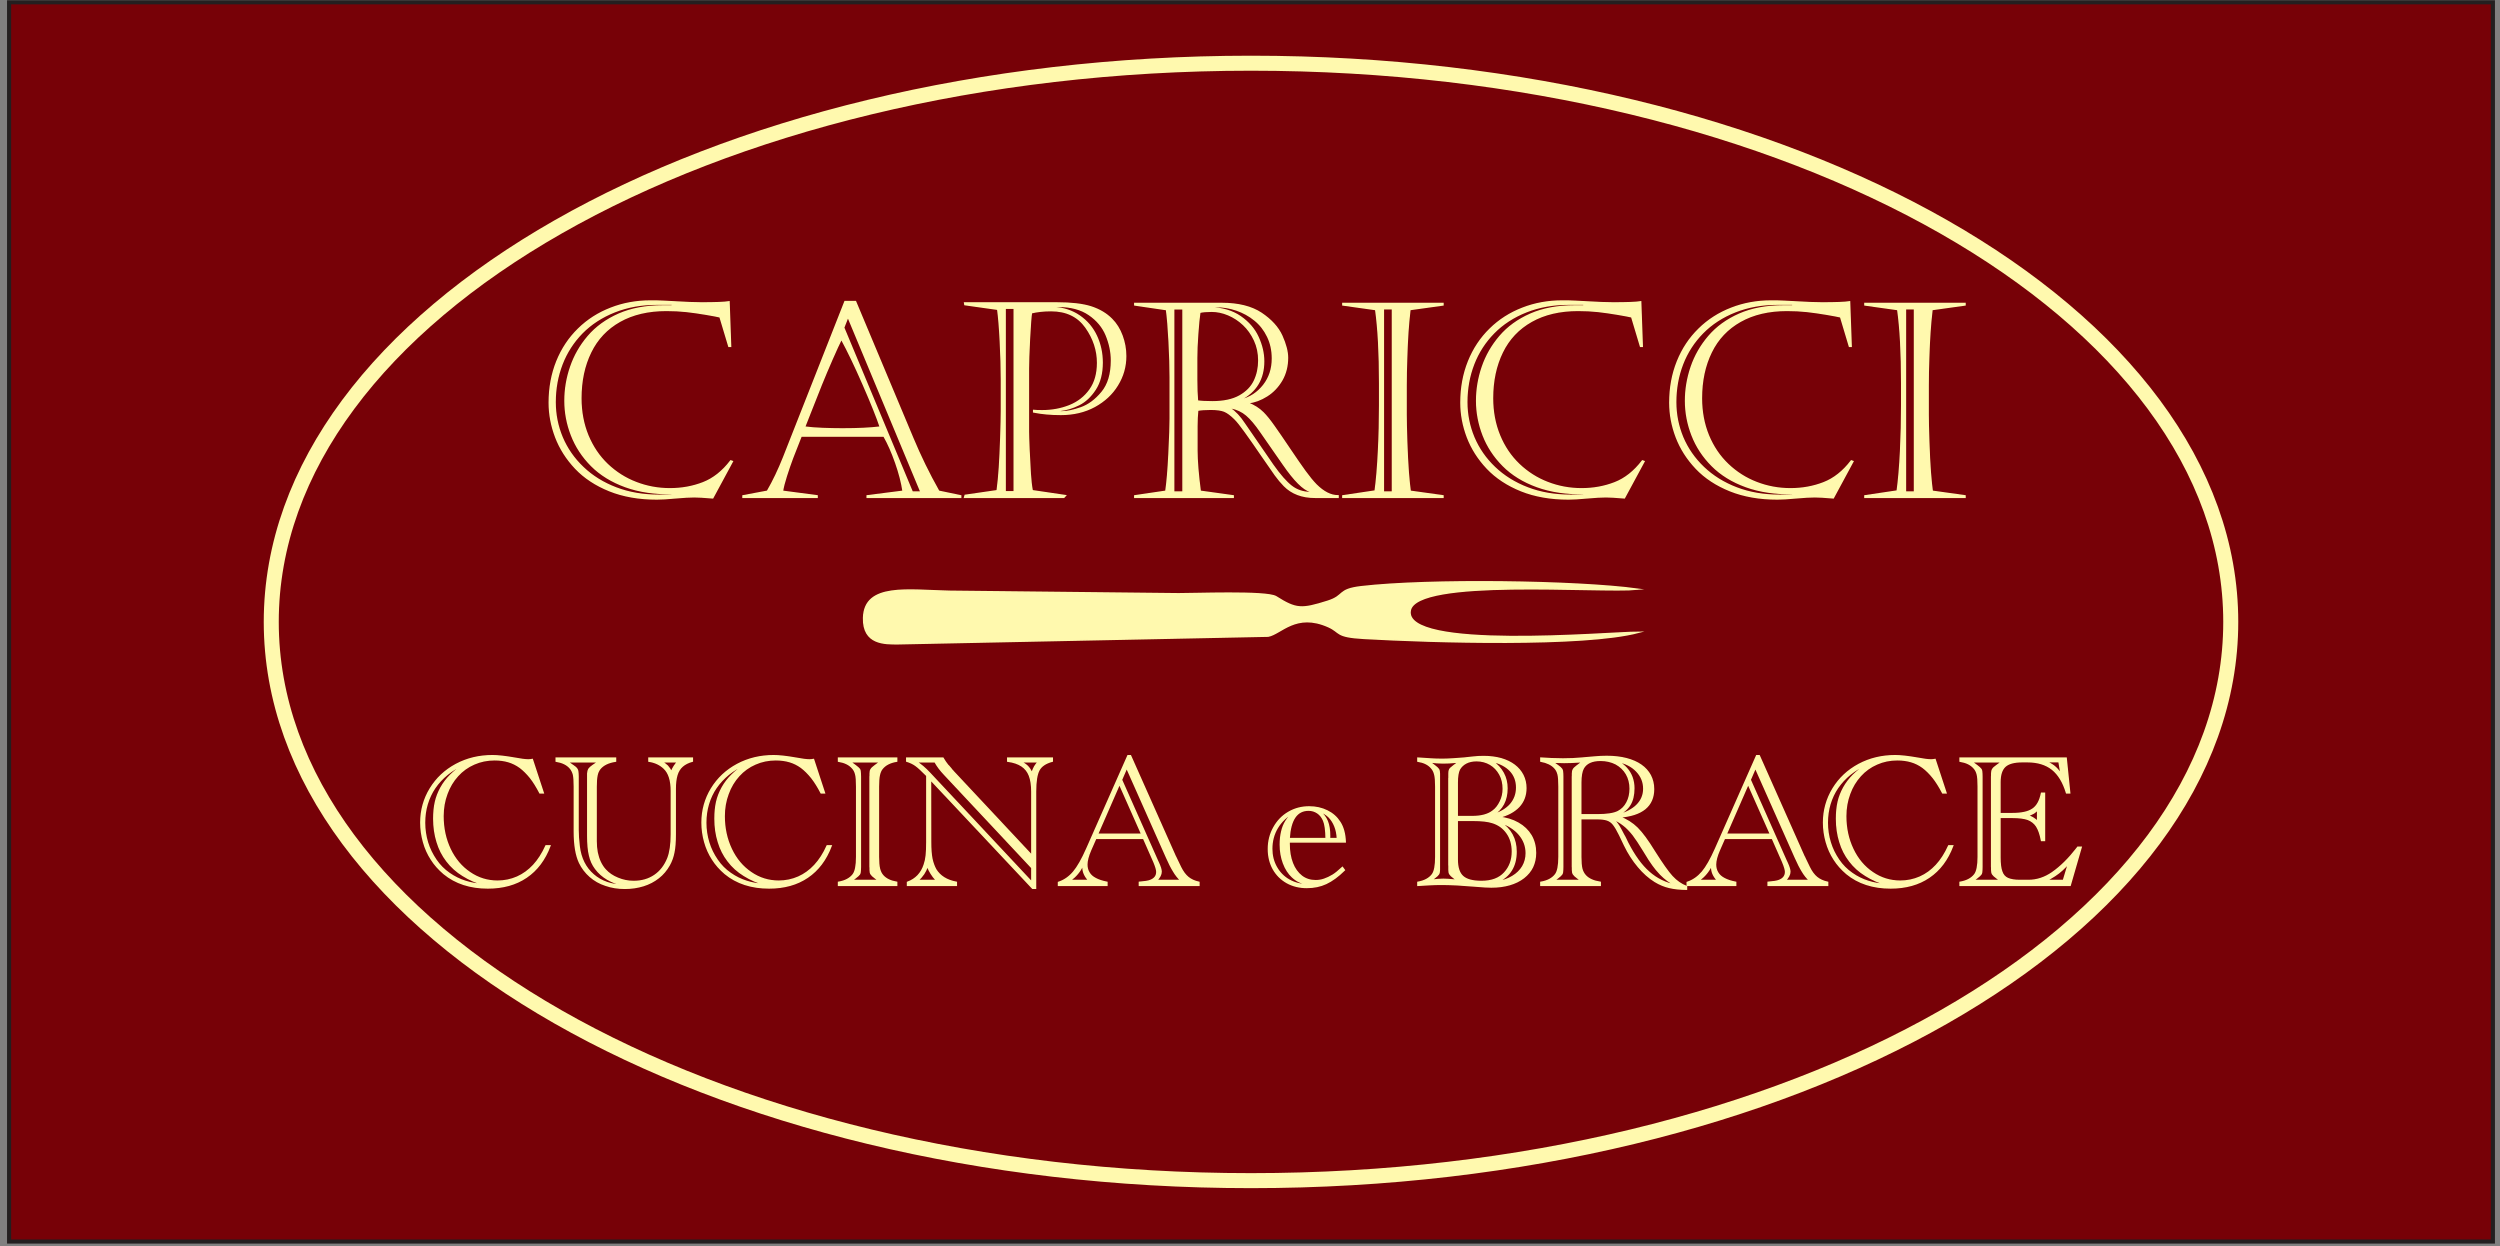 <?xml version="1.0" encoding="UTF-8"?>
<svg xmlns="http://www.w3.org/2000/svg" xmlns:xlink="http://www.w3.org/1999/xlink" width="345pt" height="172pt" viewBox="0 0 345 172" version="1.1">
<rect x="0" y="0" width="345" height="172" fill="#808080" stroke="none"/>
<g id="surface1">
<path style=" stroke:none;fill-rule:evenodd;fill:rgb(46.7%,0.4%,3.099%);fill-opacity:1;" d="M 1.254 0.316 L 344.02 0.316 L 344.02 171.332 L 1.254 171.332 L 1.254 0.316 "/>
<path style="fill:none;stroke-width:5.669;stroke-linecap:butt;stroke-linejoin:miter;stroke:rgb(13.699%,12.199%,12.5%);stroke-opacity:1;stroke-miterlimit:22.926;" d="M 12.539 1716.836 L 3440.195 1716.836 L 3440.195 6.68 L 12.539 6.68 Z M 12.539 1716.836 " transform="matrix(0.1,0,0,-0.1,0,172)"/>
<path style=" stroke:none;fill-rule:evenodd;fill:rgb(46.7%,0.4%,3.099%);fill-opacity:1;" d="M 172.637 8.723 C 97.965 8.723 37.434 43.242 37.434 85.824 C 37.434 128.406 97.965 162.93 172.637 162.93 C 247.309 162.93 307.844 128.406 307.844 85.824 C 307.844 43.242 247.309 8.723 172.637 8.723 "/>
<path style="fill:none;stroke-width:20.717;stroke-linecap:butt;stroke-linejoin:miter;stroke:rgb(100%,97.6%,68.199%);stroke-opacity:1;stroke-miterlimit:22.926;" d="M 1726.367 1632.773 C 979.648 1632.773 374.336 1287.578 374.336 861.758 C 374.336 435.938 979.648 90.703 1726.367 90.703 C 2473.086 90.703 3078.438 435.938 3078.438 861.758 C 3078.438 1287.578 2473.086 1632.773 1726.367 1632.773 Z M 1726.367 1632.773 " transform="matrix(0.1,0,0,-0.1,0,172)"/>
<path style=" stroke:none;fill-rule:nonzero;fill:rgb(100%,97.6%,68.199%);fill-opacity:1;" d="M 92.785 41.965 L 90.648 41.965 C 88.527 41.965 86.586 42.312 84.816 43.012 C 83.047 43.715 81.551 44.688 80.32 45.934 C 79.102 47.18 78.172 48.617 77.543 50.25 C 76.914 51.883 76.594 53.629 76.594 55.492 C 76.594 57.191 76.918 58.82 77.566 60.371 C 78.223 61.922 79.18 63.305 80.453 64.516 C 81.723 65.73 83.246 66.672 85.008 67.344 C 86.773 68.023 88.746 68.359 90.922 68.359 C 91.895 68.359 92.516 68.348 92.785 68.324 L 92.785 68.098 C 90.359 68.148 88.203 67.828 86.309 67.141 C 84.422 66.453 82.859 65.488 81.629 64.254 C 80.402 63.02 79.488 61.625 78.883 60.066 C 78.277 58.508 77.98 56.926 77.98 55.316 C 77.98 53.734 78.238 52.176 78.766 50.645 C 79.285 49.109 80.09 47.703 81.18 46.426 C 82.273 45.148 83.68 44.125 85.406 43.363 C 87.141 42.605 89.172 42.227 91.508 42.227 L 92.785 42.227 Z M 101.055 63.688 L 98.352 68.695 C 97.18 68.598 96.336 68.547 95.812 68.547 C 95.164 68.547 94.301 68.598 93.203 68.695 C 92.105 68.797 91.254 68.848 90.648 68.848 C 88.188 68.848 86.012 68.465 84.117 67.707 C 82.23 66.945 80.664 65.918 79.438 64.621 C 78.211 63.324 77.301 61.891 76.703 60.328 C 76.109 58.766 75.809 57.18 75.809 55.574 C 75.809 53.516 76.16 51.621 76.855 49.883 C 77.555 48.152 78.547 46.66 79.824 45.414 C 81.094 44.16 82.59 43.211 84.293 42.551 C 86 41.883 87.824 41.551 89.789 41.551 C 90.297 41.551 90.621 41.551 90.754 41.559 C 90.891 41.562 91.184 41.578 91.633 41.594 C 92.082 41.613 92.535 41.641 93.004 41.664 C 94.641 41.766 95.902 41.812 96.781 41.812 C 98.723 41.812 100.004 41.766 100.594 41.664 L 100.812 47.789 L 100.594 47.789 L 99.371 43.719 C 99.004 43.633 98.363 43.508 97.434 43.352 C 96.512 43.195 95.609 43.066 94.723 42.965 C 93.844 42.871 92.922 42.824 91.961 42.824 C 89.453 42.824 87.309 43.328 85.523 44.332 C 83.742 45.336 82.398 46.754 81.5 48.602 C 80.598 50.445 80.148 52.562 80.148 54.961 C 80.148 56.82 80.473 58.531 81.113 60.098 C 81.762 61.66 82.66 62.996 83.816 64.098 C 84.969 65.195 86.293 66.035 87.77 66.602 C 89.246 67.176 90.809 67.465 92.453 67.465 C 94.082 67.465 95.609 67.188 97.035 66.633 C 98.461 66.078 99.734 65.07 100.848 63.613 L 101.055 63.688 "/>
<path style=" stroke:none;fill-rule:nonzero;fill:rgb(100%,97.6%,68.199%);fill-opacity:1;" d="M 116.414 45.215 L 125.883 67.91 L 127.109 67.91 L 117.016 43.684 Z M 116.109 46.75 C 115.785 47.391 115.352 48.34 114.809 49.578 C 114.266 50.816 113.773 51.984 113.336 53.066 C 112.895 54.145 112.438 55.301 111.965 56.527 C 111.492 57.746 111.176 58.559 111.012 58.945 C 111.734 59.043 112.57 59.105 113.523 59.145 C 114.484 59.18 115.395 59.199 116.258 59.199 C 118.391 59.199 120.137 59.113 121.5 58.945 C 121.039 57.566 120.254 55.609 119.145 53.074 C 118.035 50.535 117.027 48.426 116.109 46.75 Z M 118.055 41.629 L 125.961 60.484 C 126.984 62.938 128.176 65.383 129.539 67.801 L 132.566 68.434 L 132.566 68.621 L 119.68 68.621 L 119.68 68.434 L 124.641 67.801 C 124.461 66.598 124.125 65.289 123.625 63.867 C 123.133 62.453 122.59 61.219 121.992 60.172 L 110.547 60.172 C 110.055 61.398 109.66 62.41 109.359 63.199 C 109.062 63.992 108.781 64.812 108.508 65.668 C 108.234 66.516 108.055 67.23 107.965 67.801 L 112.75 68.434 L 112.75 68.621 L 102.543 68.621 L 102.543 68.434 L 105.91 67.801 C 106.727 66.391 107.469 64.832 108.145 63.133 L 116.613 41.629 L 118.055 41.629 "/>
<path style=" stroke:none;fill-rule:nonzero;fill:rgb(100%,97.6%,68.199%);fill-opacity:1;" d="M 133.129 41.812 L 145.797 41.812 C 147.836 41.812 149.418 42 150.566 42.367 C 151.711 42.742 152.652 43.297 153.395 44.047 C 154.016 44.66 154.492 45.43 154.828 46.336 C 155.164 47.242 155.332 48.176 155.332 49.141 C 155.332 50.574 154.957 51.91 154.203 53.129 C 153.457 54.359 152.402 55.336 151.047 56.078 C 149.691 56.812 148.141 57.18 146.395 57.18 C 145.023 57.18 143.773 57.066 142.656 56.844 L 142.656 56.656 C 142.914 56.684 143.301 56.695 143.82 56.695 C 145.188 56.695 146.453 56.457 147.617 55.992 C 148.781 55.523 149.719 54.793 150.422 53.805 C 151.133 52.812 151.48 51.566 151.48 50.07 C 151.48 48.332 150.938 46.691 149.855 45.16 C 148.77 43.629 147.168 42.859 145.051 42.859 C 144.027 42.859 143.117 42.961 142.328 43.152 C 142.246 43.641 142.152 44.848 142.051 46.785 C 141.953 48.719 141.91 50.078 141.91 50.855 L 141.91 59.566 C 141.91 59.93 141.934 60.758 141.988 62.039 C 142.047 63.324 142.102 64.434 142.164 65.375 C 142.227 66.309 142.312 67.094 142.438 67.727 L 147.008 68.402 L 146.809 68.621 L 133.129 68.621 L 133.203 68.367 L 137.621 67.727 C 137.758 66.703 137.859 65.617 137.934 64.477 C 138.008 63.332 138.07 61.953 138.125 60.34 C 138.176 58.727 138.207 57.523 138.207 56.73 L 138.207 52.352 C 138.207 50.805 138.156 49.074 138.059 47.152 C 137.965 45.234 137.84 43.746 137.695 42.672 L 133.164 42.031 Z M 138.699 42.523 L 138.699 67.875 L 139.973 67.875 L 139.973 42.523 Z M 146.023 42.262 L 145.359 42.262 L 145.359 42.441 C 146.738 42.52 147.941 42.91 148.969 43.621 C 149.996 44.332 150.777 45.254 151.301 46.387 C 151.824 47.516 152.086 48.738 152.086 50.039 C 152.086 51.523 151.77 52.75 151.137 53.723 C 150.504 54.695 149.746 55.406 148.871 55.84 C 147.992 56.277 147.117 56.539 146.258 56.625 L 146.258 56.844 L 146.582 56.844 C 147.27 56.844 148.133 56.656 149.188 56.289 C 150.242 55.914 151.207 55.199 152.078 54.145 C 152.957 53.086 153.395 51.617 153.395 49.746 C 153.395 48.586 153.156 47.434 152.684 46.273 C 152.211 45.121 151.41 44.16 150.297 43.402 C 149.188 42.641 147.762 42.262 146.023 42.262 "/>
<path style=" stroke:none;fill-rule:nonzero;fill:rgb(100%,97.6%,68.199%);fill-opacity:1;" d="M 161.5 57.746 L 161.5 52.102 C 161.5 50.656 161.449 48.996 161.352 47.129 C 161.258 45.262 161.133 43.789 160.988 42.719 L 156.609 42.074 L 156.609 41.887 L 168.605 41.887 C 170.887 41.887 172.699 42.344 174.059 43.246 C 175.414 44.156 176.355 45.191 176.883 46.355 C 177.402 47.516 177.664 48.52 177.664 49.359 C 177.664 50.52 177.402 51.547 176.883 52.457 C 176.355 53.359 175.672 54.086 174.824 54.617 C 173.977 55.156 173.109 55.473 172.23 55.574 L 172.23 55.641 C 173.062 55.973 173.746 56.406 174.297 56.957 C 174.727 57.387 175.211 57.984 175.758 58.758 C 176.309 59.531 177.031 60.582 177.93 61.922 C 178.832 63.262 179.555 64.309 180.102 65.062 C 180.652 65.816 181.156 66.434 181.617 66.906 C 182.641 67.926 183.648 68.434 184.645 68.434 L 184.645 68.621 L 181.473 68.621 C 179.699 68.621 178.281 68.086 177.234 67.02 C 176.824 66.602 176.414 66.117 176.004 65.551 C 175.598 64.98 174.949 64.055 174.07 62.766 C 173.188 61.473 172.445 60.41 171.84 59.574 C 171.234 58.73 170.762 58.133 170.406 57.785 C 169.883 57.262 169.402 56.91 168.973 56.73 C 168.543 56.559 167.906 56.469 167.066 56.469 C 166.301 56.469 165.699 56.516 165.27 56.602 C 165.203 57.254 165.164 57.984 165.164 58.789 L 165.164 62.164 C 165.164 63.586 165.316 65.469 165.621 67.801 L 170.172 68.434 L 170.172 68.621 L 156.609 68.621 L 156.609 68.434 L 160.898 67.801 C 161.078 66.57 161.227 64.848 161.332 62.621 C 161.445 60.395 161.5 58.77 161.5 57.746 Z M 165.129 49.398 L 165.129 52.395 C 165.129 53.453 165.164 54.438 165.238 55.348 C 165.715 55.422 166.398 55.461 167.305 55.461 C 168.859 55.461 170.121 55.191 171.074 54.656 C 172.027 54.121 172.711 53.422 173.117 52.57 C 173.527 51.711 173.727 50.77 173.727 49.746 C 173.727 48.738 173.535 47.809 173.137 46.953 C 172.742 46.102 172.23 45.383 171.602 44.793 C 170.973 44.199 170.273 43.746 169.504 43.422 C 168.73 43.098 167.969 42.941 167.227 42.941 C 166.523 42.941 165.969 42.984 165.562 43.086 C 165.457 43.789 165.359 44.797 165.266 46.113 C 165.172 47.43 165.129 48.523 165.129 49.398 Z M 171.703 58.457 L 175.664 64.211 C 176.613 65.555 177.461 66.523 178.203 67.102 C 178.941 67.676 179.82 67.973 180.832 67.984 L 180.832 67.801 C 179.871 67.523 178.637 66.285 177.125 64.098 L 173.953 59.535 C 173.266 58.539 172.633 57.785 172.031 57.273 C 171.434 56.762 170.703 56.422 169.84 56.254 L 169.766 56.395 C 170.449 56.832 171.09 57.523 171.703 58.457 Z M 161.957 42.609 L 161.957 67.91 L 163.266 67.91 L 163.266 42.609 Z M 166.953 42.301 L 166.953 42.48 C 168.625 42.52 170.02 42.922 171.148 43.695 C 172.27 44.469 173.094 45.414 173.602 46.535 C 174.113 47.652 174.371 48.762 174.371 49.859 C 174.371 52.289 173.309 54.047 171.191 55.129 L 171.305 55.203 C 172.543 54.887 173.57 54.215 174.387 53.18 C 175.199 52.145 175.605 50.91 175.605 49.473 C 175.605 48.355 175.387 47.34 174.941 46.43 C 174.508 45.527 173.914 44.766 173.16 44.16 C 172.414 43.551 171.57 43.09 170.648 42.773 C 169.723 42.453 168.785 42.301 167.852 42.301 L 166.953 42.301 "/>
<path style=" stroke:none;fill-rule:nonzero;fill:rgb(100%,97.6%,68.199%);fill-opacity:1;" d="M 190.895 42.598 L 190.895 67.91 L 192.168 67.91 L 192.168 42.598 Z M 199.121 68.621 L 185.324 68.621 L 185.324 68.434 L 189.781 67.77 C 189.992 66.242 190.141 64.41 190.246 62.258 C 190.355 60.109 190.402 58.008 190.402 55.945 L 190.402 52.883 C 190.402 48.703 190.223 45.316 189.855 42.711 L 185.324 42.074 L 185.324 41.887 L 199.121 41.887 L 199.121 42.074 L 194.559 42.711 C 194.422 43.887 194.328 44.961 194.266 45.914 C 194.203 46.867 194.148 48.027 194.105 49.387 C 194.055 50.742 194.031 52.016 194.031 53.211 L 194.031 57.242 C 194.031 57.992 194.055 59.199 194.109 60.887 C 194.168 62.578 194.242 64.004 194.328 65.172 C 194.422 66.34 194.512 67.219 194.598 67.801 L 199.121 68.434 L 199.121 68.621 "/>
<path style=" stroke:none;fill-rule:nonzero;fill:rgb(100%,97.6%,68.199%);fill-opacity:1;" d="M 218.594 41.965 L 216.457 41.965 C 214.34 41.965 212.395 42.312 210.625 43.012 C 208.855 43.715 207.359 44.688 206.133 45.934 C 204.91 47.18 203.98 48.617 203.352 50.25 C 202.723 51.883 202.406 53.629 202.406 55.492 C 202.406 57.191 202.73 58.82 203.379 60.371 C 204.031 61.922 204.992 63.305 206.262 64.516 C 207.535 65.73 209.055 66.672 210.816 67.344 C 212.582 68.023 214.559 68.359 216.73 68.359 C 217.703 68.359 218.328 68.348 218.594 68.324 L 218.594 68.098 C 216.172 68.148 214.016 67.828 212.121 67.141 C 210.23 66.453 208.668 65.488 207.441 64.254 C 206.215 63.02 205.297 61.625 204.691 60.066 C 204.09 58.508 203.789 56.926 203.789 55.316 C 203.789 53.734 204.051 52.176 204.574 50.645 C 205.098 49.109 205.902 47.703 206.992 46.426 C 208.082 45.148 209.492 44.125 211.219 43.363 C 212.949 42.605 214.98 42.227 217.316 42.227 L 218.594 42.227 Z M 226.863 63.688 L 224.16 68.695 C 222.988 68.598 222.148 68.547 221.625 68.547 C 220.977 68.547 220.109 68.598 219.012 68.695 C 217.914 68.797 217.062 68.848 216.457 68.848 C 213.996 68.848 211.82 68.465 209.926 67.707 C 208.039 66.945 206.477 65.918 205.246 64.621 C 204.02 63.324 203.109 61.891 202.512 60.328 C 201.922 58.766 201.621 57.18 201.621 55.574 C 201.621 53.516 201.969 51.621 202.668 49.883 C 203.363 48.152 204.355 46.66 205.633 45.414 C 206.906 44.16 208.398 43.211 210.102 42.551 C 211.809 41.883 213.637 41.551 215.598 41.551 C 216.109 41.551 216.434 41.551 216.562 41.559 C 216.699 41.562 216.992 41.578 217.441 41.594 C 217.891 41.613 218.348 41.641 218.812 41.664 C 220.453 41.766 221.711 41.812 222.59 41.812 C 224.535 41.812 225.812 41.766 226.402 41.664 L 226.621 47.789 L 226.402 47.789 L 225.184 43.719 C 224.812 43.633 224.172 43.508 223.242 43.352 C 222.32 43.195 221.418 43.066 220.535 42.965 C 219.656 42.871 218.73 42.824 217.773 42.824 C 215.262 42.824 213.117 43.328 211.336 44.332 C 209.555 45.336 208.207 46.754 207.309 48.602 C 206.406 50.445 205.957 52.562 205.957 54.961 C 205.957 56.82 206.281 58.531 206.926 60.098 C 207.57 61.66 208.469 62.996 209.629 64.098 C 210.781 65.195 212.102 66.035 213.578 66.602 C 215.055 67.176 216.621 67.465 218.266 67.465 C 219.891 67.465 221.418 67.188 222.844 66.633 C 224.273 66.078 225.543 65.07 226.66 63.613 L 226.863 63.688 "/>
<path style=" stroke:none;fill-rule:nonzero;fill:rgb(100%,97.6%,68.199%);fill-opacity:1;" d="M 247.422 41.965 L 245.285 41.965 C 243.168 41.965 241.223 42.312 239.453 43.012 C 237.684 43.715 236.188 44.688 234.961 45.934 C 233.738 47.18 232.809 48.617 232.18 50.25 C 231.551 51.883 231.234 53.629 231.234 55.492 C 231.234 57.191 231.559 58.82 232.203 60.371 C 232.859 61.922 233.82 63.305 235.09 64.516 C 236.363 65.73 237.883 66.672 239.645 67.344 C 241.41 68.023 243.387 68.359 245.559 68.359 C 246.531 68.359 247.156 68.348 247.422 68.324 L 247.422 68.098 C 245 68.148 242.844 67.828 240.949 67.141 C 239.059 66.453 237.496 65.488 236.27 64.254 C 235.039 63.02 234.125 61.625 233.52 60.066 C 232.914 58.508 232.617 56.926 232.617 55.316 C 232.617 53.734 232.879 52.176 233.402 50.645 C 233.926 49.109 234.73 47.703 235.82 46.426 C 236.91 45.148 238.316 44.125 240.047 43.363 C 241.777 42.605 243.809 42.227 246.145 42.227 L 247.422 42.227 Z M 255.691 63.688 L 252.988 68.695 C 251.816 68.598 250.977 68.547 250.453 68.547 C 249.805 68.547 248.938 68.598 247.84 68.695 C 246.742 68.797 245.891 68.848 245.285 68.848 C 242.824 68.848 240.648 68.465 238.754 67.707 C 236.867 66.945 235.301 65.918 234.074 64.621 C 232.848 63.324 231.938 61.891 231.34 60.328 C 230.746 58.766 230.449 57.18 230.449 55.574 C 230.449 53.516 230.797 51.621 231.496 49.883 C 232.191 48.152 233.184 46.66 234.461 45.414 C 235.73 44.16 237.227 43.211 238.93 42.551 C 240.637 41.883 242.465 41.551 244.426 41.551 C 244.938 41.551 245.262 41.551 245.391 41.559 C 245.527 41.562 245.82 41.578 246.27 41.594 C 246.719 41.613 247.176 41.641 247.641 41.664 C 249.281 41.766 250.539 41.812 251.418 41.812 C 253.363 41.812 254.641 41.766 255.23 41.664 L 255.449 47.789 L 255.23 47.789 L 254.012 43.719 C 253.641 43.633 253 43.508 252.07 43.352 C 251.148 43.195 250.246 43.066 249.359 42.965 C 248.48 42.871 247.559 42.824 246.602 42.824 C 244.09 42.824 241.945 43.328 240.164 44.332 C 238.383 45.336 237.035 46.754 236.137 48.602 C 235.234 50.445 234.785 52.562 234.785 54.961 C 234.785 56.82 235.109 58.531 235.75 60.098 C 236.398 61.66 237.297 62.996 238.457 64.098 C 239.609 65.195 240.93 66.035 242.406 66.602 C 243.883 67.176 245.445 67.465 247.094 67.465 C 248.719 67.465 250.246 67.188 251.672 66.633 C 253.102 66.078 254.371 65.07 255.488 63.613 L 255.691 63.688 "/>
<path style=" stroke:none;fill-rule:nonzero;fill:rgb(100%,97.6%,68.199%);fill-opacity:1;" d="M 262.941 42.598 L 262.941 67.91 L 264.211 67.91 L 264.211 42.598 Z M 271.164 68.621 L 257.367 68.621 L 257.367 68.434 L 261.824 67.77 C 262.035 66.242 262.188 64.41 262.293 62.258 C 262.398 60.109 262.445 58.008 262.445 55.945 L 262.445 52.883 C 262.445 48.703 262.266 45.316 261.898 42.711 L 257.367 42.074 L 257.367 41.887 L 271.164 41.887 L 271.164 42.074 L 266.605 42.711 C 266.469 43.887 266.371 44.961 266.312 45.914 C 266.246 46.867 266.191 48.027 266.148 49.387 C 266.098 50.742 266.074 52.016 266.074 53.211 L 266.074 57.242 C 266.074 57.992 266.098 59.199 266.156 60.887 C 266.211 62.578 266.285 64.004 266.371 65.172 C 266.469 66.34 266.555 67.219 266.641 67.801 L 271.164 68.434 L 271.164 68.621 "/>
<path style=" stroke:none;fill-rule:nonzero;fill:rgb(100%,97.6%,68.199%);fill-opacity:1;" d="M 66.84 122.09 C 65.781 121.809 64.801 121.379 63.883 120.805 C 63.008 120.266 62.27 119.602 61.672 118.812 C 61.074 118.035 60.625 117.156 60.336 116.18 C 60.031 115.203 59.875 114.137 59.875 112.98 C 59.875 112.117 59.949 111.344 60.105 110.668 C 60.258 110.004 60.512 109.344 60.863 108.707 C 61.215 108.078 61.652 107.504 62.172 106.98 C 62.695 106.461 63.344 105.938 64.113 105.418 C 63.203 105.816 62.414 106.293 61.734 106.844 C 61.07 107.383 60.488 108 60.004 108.707 C 59.547 109.371 59.191 110.125 58.938 110.965 C 58.695 111.77 58.578 112.625 58.578 113.531 C 58.578 114.477 58.715 115.395 58.984 116.281 C 59.242 117.125 59.637 117.922 60.156 118.684 C 60.652 119.414 61.266 120.031 61.992 120.535 C 62.688 121.023 63.434 121.391 64.23 121.641 C 65.004 121.891 65.871 122.039 66.84 122.09 Z M 73.453 104.824 L 74.957 109.41 L 74.516 109.41 C 74.082 108.57 73.645 107.871 73.211 107.316 C 72.738 106.73 72.258 106.258 71.773 105.891 C 71.262 105.523 70.727 105.258 70.164 105.094 C 69.586 104.922 68.945 104.84 68.25 104.84 C 67.238 104.84 66.297 105.031 65.422 105.418 C 64.543 105.801 63.781 106.348 63.152 107.047 C 62.496 107.766 62.004 108.594 61.66 109.539 C 61.301 110.5 61.121 111.531 61.121 112.633 C 61.121 114.289 61.449 115.809 62.105 117.195 C 62.762 118.566 63.668 119.645 64.832 120.43 C 65.98 121.219 67.254 121.613 68.66 121.613 C 69.617 121.613 70.527 121.426 71.387 121.047 C 72.223 120.672 72.973 120.129 73.633 119.418 C 74.293 118.707 74.867 117.812 75.355 116.734 L 75.879 116.734 C 75.16 118.633 74.078 120.07 72.633 121.047 C 71.184 122.035 69.414 122.527 67.324 122.527 C 64.883 122.527 62.863 121.867 61.262 120.547 C 60.559 119.949 59.984 119.301 59.539 118.594 C 59.059 117.859 58.699 117.059 58.461 116.195 C 58.215 115.316 58.086 114.426 58.086 113.52 C 58.086 111.828 58.52 110.266 59.387 108.844 C 60.254 107.426 61.438 106.312 62.945 105.504 C 64.445 104.703 66.109 104.297 67.953 104.297 C 68.699 104.297 69.715 104.406 71 104.633 C 71.848 104.793 72.48 104.879 72.898 104.879 C 73.098 104.879 73.281 104.859 73.453 104.824 "/>
<path style=" stroke:none;fill-rule:nonzero;fill:rgb(100%,97.6%,68.199%);fill-opacity:1;" d="M 82.598 105.117 L 78.285 105.117 L 79.062 105.656 C 79.324 105.82 79.504 105.98 79.602 106.137 C 79.699 106.297 79.746 106.504 79.746 106.75 C 79.746 107.008 79.754 107.148 79.762 107.176 L 79.762 114.578 C 79.762 115.18 79.809 115.922 79.914 116.797 C 80.113 118.449 80.766 119.762 81.879 120.727 C 82.977 121.68 84.387 122.164 86.117 122.18 C 84.379 121.805 83.07 121.031 82.199 119.867 C 81.797 119.336 81.52 118.727 81.367 118.031 C 81.203 117.371 81.121 116.473 81.121 115.332 L 81.121 106.75 C 81.137 106.488 81.191 106.285 81.273 106.148 C 81.371 106 81.551 105.836 81.812 105.656 Z M 93.543 105.117 L 91.285 105.117 C 91.625 105.316 91.895 105.512 92.094 105.711 C 92.305 105.941 92.492 106.215 92.645 106.535 C 92.887 105.969 93.184 105.496 93.543 105.117 Z M 76.766 104.633 L 84.934 104.633 L 84.934 105.031 C 83.945 105.184 83.227 105.535 82.777 106.082 C 82.562 106.363 82.426 106.68 82.367 107.023 C 82.293 107.383 82.254 107.891 82.254 108.551 L 82.254 116.09 C 82.254 116.648 82.301 117.164 82.391 117.637 C 82.488 118.113 82.629 118.559 82.82 118.969 C 83.016 119.379 83.246 119.734 83.523 120.035 C 83.98 120.539 84.555 120.934 85.262 121.215 C 85.953 121.508 86.684 121.652 87.457 121.652 C 88.566 121.652 89.531 121.371 90.348 120.816 C 91.148 120.27 91.758 119.488 92.172 118.465 C 92.496 117.645 92.656 116.531 92.656 115.129 L 92.656 109.152 C 92.656 107.688 92.324 106.645 91.656 106.016 C 91.102 105.488 90.398 105.156 89.562 105.031 L 89.562 104.633 L 95.535 104.633 L 95.535 105.031 C 94.969 105.184 94.512 105.418 94.16 105.723 C 93.809 106.031 93.555 106.438 93.402 106.941 C 93.25 107.441 93.172 108.074 93.172 108.844 L 93.172 115.117 C 93.172 116.16 93.109 116.996 92.977 117.633 C 92.852 118.273 92.641 118.852 92.352 119.363 C 91.957 120.066 91.465 120.648 90.871 121.113 C 90.254 121.602 89.559 121.965 88.777 122.207 C 87.984 122.453 87.133 122.578 86.234 122.578 C 85.273 122.578 84.387 122.438 83.578 122.152 C 82.77 121.891 82.059 121.488 81.441 120.949 C 80.828 120.41 80.34 119.773 79.988 119.043 C 79.512 118.035 79.27 116.594 79.27 114.73 L 79.27 108.551 C 79.27 107.816 79.234 107.262 79.156 106.895 C 79.059 106.527 78.898 106.211 78.668 105.957 C 78.25 105.48 77.613 105.176 76.766 105.031 L 76.766 104.633 "/>
<path style=" stroke:none;fill-rule:nonzero;fill:rgb(100%,97.6%,68.199%);fill-opacity:1;" d="M 105.645 122.09 C 104.59 121.809 103.605 121.379 102.691 120.805 C 101.812 120.266 101.074 119.602 100.48 118.812 C 99.879 118.035 99.434 117.156 99.145 116.18 C 98.836 115.203 98.684 114.137 98.684 112.98 C 98.684 112.117 98.758 111.344 98.91 110.668 C 99.062 110.004 99.316 109.344 99.668 108.707 C 100.02 108.078 100.457 107.504 100.98 106.98 C 101.504 106.461 102.152 105.938 102.918 105.418 C 102.012 105.816 101.223 106.293 100.539 106.844 C 99.875 107.383 99.297 108 98.809 108.707 C 98.352 109.371 97.996 110.125 97.742 110.965 C 97.504 111.77 97.383 112.625 97.383 113.531 C 97.383 114.477 97.52 115.395 97.793 116.281 C 98.051 117.125 98.441 117.922 98.965 118.684 C 99.457 119.414 100.07 120.031 100.801 120.535 C 101.492 121.023 102.238 121.391 103.035 121.641 C 103.809 121.891 104.676 122.039 105.645 122.09 Z M 112.258 104.824 L 113.762 109.41 L 113.324 109.41 C 112.891 108.57 112.449 107.871 112.016 107.316 C 111.543 106.73 111.066 106.258 110.578 105.891 C 110.07 105.523 109.535 105.258 108.969 105.094 C 108.391 104.922 107.75 104.84 107.059 104.84 C 106.043 104.84 105.102 105.031 104.23 105.418 C 103.348 105.801 102.59 106.348 101.957 107.047 C 101.305 107.766 100.809 108.594 100.469 109.539 C 100.105 110.5 99.926 111.531 99.926 112.633 C 99.926 114.289 100.258 115.809 100.914 117.195 C 101.566 118.566 102.477 119.645 103.637 120.43 C 104.785 121.219 106.062 121.613 107.465 121.613 C 108.426 121.613 109.332 121.426 110.191 121.047 C 111.031 120.672 111.781 120.129 112.438 119.418 C 113.102 118.707 113.676 117.812 114.16 116.734 L 114.688 116.734 C 113.969 118.633 112.887 120.07 111.438 121.047 C 109.992 122.035 108.219 122.527 106.133 122.527 C 103.688 122.527 101.668 121.867 100.066 120.547 C 99.367 119.949 98.793 119.301 98.344 118.594 C 97.867 117.859 97.508 117.059 97.266 116.195 C 97.02 115.316 96.895 114.426 96.895 113.52 C 96.895 111.828 97.328 110.266 98.191 108.844 C 99.059 107.426 100.242 106.312 101.754 105.504 C 103.25 104.703 104.918 104.297 106.758 104.297 C 107.504 104.297 108.523 104.406 109.809 104.633 C 110.652 104.793 111.289 104.879 111.703 104.879 C 111.902 104.879 112.086 104.859 112.258 104.824 "/>
<path style=" stroke:none;fill-rule:nonzero;fill:rgb(100%,97.6%,68.199%);fill-opacity:1;" d="M 118.027 121.141 L 117.523 121.516 L 121.277 121.516 L 120.777 121.141 C 120.484 120.926 120.301 120.754 120.227 120.625 C 120.137 120.504 120.094 120.312 120.094 120.051 L 120.094 119.766 C 120.086 119.738 120.078 119.691 120.078 119.625 L 120.078 107.176 C 120.078 107.105 120.086 107.055 120.094 107.023 L 120.094 106.75 C 120.094 106.488 120.137 106.293 120.227 106.176 C 120.301 106.043 120.484 105.871 120.777 105.656 L 121.504 105.117 L 117.297 105.117 L 118.027 105.656 C 118.328 105.883 118.516 106.047 118.594 106.16 C 118.668 106.273 118.707 106.469 118.707 106.75 C 118.719 106.848 118.723 106.988 118.723 107.176 L 118.723 119.625 C 118.723 119.812 118.719 119.953 118.707 120.051 C 118.707 120.312 118.668 120.504 118.594 120.625 C 118.523 120.738 118.336 120.906 118.027 121.141 Z M 123.73 122.168 L 115.727 122.168 L 115.727 121.77 C 116.645 121.613 117.312 121.258 117.742 120.703 C 118.066 120.281 118.23 119.465 118.23 118.246 L 118.23 108.551 C 118.23 107.754 118.191 107.188 118.102 106.855 C 118.012 106.488 117.852 106.184 117.629 105.957 C 117.207 105.48 116.578 105.176 115.727 105.031 L 115.727 104.633 L 123.73 104.633 L 123.73 105.031 C 122.805 105.184 122.129 105.539 121.699 106.098 C 121.527 106.32 121.406 106.613 121.328 106.98 C 121.25 107.352 121.211 107.871 121.211 108.551 L 121.211 118.246 C 121.211 118.953 121.262 119.5 121.352 119.891 C 121.449 120.277 121.605 120.598 121.828 120.844 C 122.246 121.316 122.883 121.625 123.73 121.77 L 123.73 122.168 "/>
<path style=" stroke:none;fill-rule:nonzero;fill:rgb(100%,97.6%,68.199%);fill-opacity:1;" d="M 126.645 121.516 L 129.266 121.516 C 128.922 121.145 128.664 120.812 128.496 120.523 C 128.316 120.254 128.148 119.914 127.996 119.496 C 127.816 119.957 127.637 120.316 127.465 120.574 C 127.277 120.863 127.004 121.176 126.645 121.516 Z M 143.309 105.117 L 140.84 105.117 C 141.25 105.324 141.562 105.535 141.777 105.75 C 141.992 105.965 142.203 106.277 142.406 106.688 C 142.562 106.277 142.688 105.98 142.793 105.801 C 142.914 105.598 143.086 105.367 143.309 105.117 Z M 128.328 106.738 L 142.406 121.77 L 142.406 119.75 L 130.359 106.883 C 129.801 106.297 129.359 105.711 129.035 105.117 L 126.41 105.117 C 127.023 105.477 127.656 106.016 128.328 106.738 Z M 142.895 109.246 L 142.895 122.578 L 142.508 122.578 L 128.402 107.562 L 128.414 116.18 C 128.414 117.164 128.473 117.934 128.582 118.492 C 128.703 119.066 128.887 119.566 129.121 119.996 C 129.695 120.93 130.645 121.523 131.965 121.77 L 131.965 122.168 L 125.246 122.168 L 125.246 121.77 C 126.398 121.344 127.172 120.531 127.559 119.34 C 127.691 118.965 127.789 118.527 127.84 118.031 C 127.891 117.551 127.914 116.949 127.914 116.23 L 127.914 107.035 C 127.23 106.344 126.719 105.867 126.371 105.621 C 126.023 105.371 125.613 105.176 125.141 105.031 L 125.141 104.633 L 130.125 104.633 C 130.332 104.992 130.555 105.316 130.793 105.609 C 130.836 105.633 130.93 105.738 131.078 105.918 C 131.125 105.977 131.18 106.035 131.223 106.086 C 131.27 106.145 131.305 106.191 131.332 106.238 C 131.395 106.297 131.441 106.352 131.48 106.391 C 131.52 106.434 131.543 106.465 131.551 106.48 L 142.406 118.082 L 142.406 109.246 C 142.406 108.355 142.297 107.613 142.07 107.023 C 141.852 106.457 141.496 106.008 141.004 105.684 C 140.52 105.359 139.875 105.141 139.078 105.031 L 139.078 104.633 L 145.207 104.633 L 145.207 105.031 C 144.289 105.277 143.68 105.688 143.367 106.262 C 143.055 106.836 142.895 107.828 142.895 109.246 "/>
<path style=" stroke:none;fill-rule:nonzero;fill:rgb(100%,97.6%,68.199%);fill-opacity:1;" d="M 147.648 121.516 L 150.258 121.516 C 149.965 121.168 149.762 120.852 149.641 120.562 C 149.52 120.277 149.461 119.98 149.461 119.664 C 149.461 119.492 149.465 119.375 149.473 119.316 C 149.199 119.848 148.938 120.254 148.688 120.547 C 148.434 120.863 148.086 121.184 147.648 121.516 Z M 155.484 105.93 L 154.754 107.613 L 159.699 118.75 L 159.828 119.031 C 160.094 119.598 160.223 120.02 160.223 120.289 C 160.223 120.66 160.02 121.066 159.598 121.516 L 162.984 121.516 C 162.594 121.145 162.258 120.727 161.988 120.266 C 161.676 119.77 161.348 119.125 160.996 118.324 Z M 151.438 115.137 L 157.578 115.137 L 154.484 108.164 Z M 159.25 118.93 L 157.82 115.684 L 151.211 115.684 L 150.488 117.324 C 150.145 118.121 149.973 118.781 149.973 119.316 C 149.973 119.75 150.078 120.133 150.285 120.457 C 150.473 120.777 150.77 121.039 151.184 121.254 C 151.578 121.469 152.098 121.641 152.746 121.77 L 152.746 122.168 L 146.082 122.168 L 146.082 121.781 C 146.879 121.52 147.574 121.035 148.16 120.344 C 148.727 119.676 149.336 118.605 149.984 117.141 L 155.664 104.297 L 156 104.297 L 162.18 118.184 C 162.211 118.211 162.227 118.234 162.227 118.246 C 162.254 118.316 162.273 118.359 162.281 118.379 C 162.289 118.406 162.312 118.449 162.348 118.52 L 162.91 119.691 C 163.219 120.312 163.57 120.785 163.965 121.102 C 164.359 121.418 164.852 121.641 165.441 121.77 L 165.441 122.168 L 157.246 122.168 L 157.246 121.77 C 157.957 121.715 158.453 121.637 158.738 121.523 C 159.352 121.293 159.656 120.891 159.656 120.316 C 159.656 120.043 159.523 119.578 159.25 118.93 "/>
<path style=" stroke:none;fill-rule:nonzero;fill:rgb(100%,97.6%,68.199%);fill-opacity:1;" d="M 183.465 115.73 L 184.57 115.73 C 184.543 115.098 184.43 114.523 184.223 114.012 C 184.016 113.492 183.734 113.059 183.375 112.699 C 182.988 112.34 182.555 112.086 182.078 111.941 C 182.582 112.344 182.941 112.809 183.156 113.34 C 183.371 113.871 183.477 114.551 183.477 115.371 C 183.477 115.543 183.473 115.664 183.465 115.73 Z M 180.895 122.074 C 180.297 122 179.809 121.887 179.43 121.727 C 179.062 121.574 178.703 121.34 178.352 121.008 C 177.848 120.547 177.438 119.914 177.133 119.109 C 176.844 118.34 176.695 117.488 176.695 116.555 C 176.695 115.91 176.758 115.316 176.887 114.777 C 177.008 114.23 177.203 113.746 177.465 113.328 C 177.734 112.895 178.086 112.484 178.52 112.109 C 177.555 112.629 176.805 113.332 176.273 114.215 C 175.75 115.082 175.488 116.055 175.488 117.141 C 175.488 118.066 175.699 118.91 176.121 119.664 C 176.555 120.438 177.141 121.035 177.879 121.449 C 178.633 121.879 179.457 122.09 180.355 122.09 C 180.613 122.09 180.793 122.082 180.895 122.074 Z M 177.891 115.73 L 183.016 115.73 C 183 114.566 182.887 113.734 182.672 113.238 C 182.48 112.773 182.195 112.414 181.82 112.16 C 181.441 111.91 181.035 111.789 180.586 111.789 C 178.941 111.789 178.043 113.102 177.891 115.73 Z M 185.633 116.18 L 177.891 116.18 L 177.891 116.461 C 177.891 117.477 178.039 118.363 178.34 119.137 C 178.633 119.887 179.059 120.484 179.621 120.922 C 180.172 121.344 180.82 121.547 181.566 121.547 C 181.973 121.547 182.371 121.484 182.758 121.344 C 183.125 121.223 183.52 121.035 183.941 120.781 C 184.301 120.559 184.734 120.207 185.254 119.723 L 185.508 120.07 C 184.645 120.922 183.805 121.531 183.004 121.906 C 182.215 122.277 181.328 122.461 180.344 122.461 C 179.324 122.461 178.414 122.242 177.605 121.793 C 176.805 121.34 176.172 120.711 175.719 119.906 C 175.273 119.102 175.051 118.184 175.051 117.156 C 175.051 116.078 175.301 115.098 175.797 114.215 C 176.297 113.312 176.965 112.617 177.812 112.121 C 178.672 111.617 179.617 111.363 180.664 111.363 C 181.574 111.363 182.398 111.547 183.145 111.914 C 183.891 112.281 184.473 112.801 184.895 113.473 C 185.336 114.148 185.586 115.051 185.633 116.18 "/>
<path style=" stroke:none;fill-rule:nonzero;fill:rgb(100%,97.6%,68.199%);fill-opacity:1;" d="M 197.941 121.141 L 197.492 121.488 C 198.145 121.398 198.711 121.355 199.188 121.355 C 199.555 121.355 200.09 121.391 200.793 121.461 L 201.102 121.488 L 200.652 121.141 C 200.363 120.926 200.18 120.754 200.102 120.625 C 200.012 120.504 199.973 120.312 199.973 120.051 L 199.973 119.469 C 199.965 119.453 199.961 119.43 199.961 119.406 L 199.961 107.395 C 199.961 107.359 199.965 107.332 199.973 107.316 L 199.973 106.75 C 199.973 106.562 199.992 106.422 200.02 106.328 C 200.047 106.215 200.105 106.117 200.191 106.031 C 200.242 105.98 200.395 105.855 200.652 105.656 L 201.332 105.145 L 200.871 105.184 C 200.262 105.246 199.684 105.273 199.137 105.273 C 198.598 105.273 197.973 105.227 197.262 105.133 L 197.941 105.656 C 198.23 105.871 198.422 106.043 198.508 106.176 C 198.582 106.301 198.621 106.496 198.621 106.75 L 198.621 120.051 C 198.621 120.305 198.582 120.492 198.508 120.613 C 198.43 120.742 198.242 120.918 197.941 121.141 Z M 206.023 112.453 C 207.078 112.148 207.887 111.664 208.461 111.016 C 209.027 110.359 209.312 109.578 209.312 108.68 C 209.312 107.762 209.023 106.992 208.449 106.363 C 207.867 105.742 207.02 105.293 205.906 105.031 C 207.27 105.988 207.949 107.246 207.949 108.793 C 207.949 110.438 207.309 111.66 206.023 112.453 Z M 206.613 121.707 C 207.438 121.574 208.141 121.328 208.734 120.961 C 209.34 120.602 209.812 120.141 210.145 119.586 C 210.469 119.027 210.633 118.414 210.633 117.734 C 210.633 116.77 210.312 115.906 209.672 115.152 C 209.035 114.398 208.137 113.832 206.973 113.445 C 208.461 114.402 209.207 115.766 209.207 117.527 C 209.207 119.531 208.344 120.926 206.613 121.707 Z M 203.289 113.199 L 201.09 113.199 L 201.09 118.605 C 201.09 119.719 201.344 120.504 201.859 120.961 C 202.367 121.422 203.23 121.652 204.453 121.652 C 205.848 121.652 206.914 121.254 207.641 120.457 C 208.359 119.672 208.723 118.691 208.723 117.516 C 208.723 117.027 208.66 116.566 208.539 116.129 C 208.41 115.691 208.227 115.309 207.988 114.973 C 207.738 114.613 207.445 114.309 207.102 114.059 C 206.742 113.805 206.352 113.617 205.934 113.492 C 205.32 113.297 204.441 113.199 203.289 113.199 Z M 201.09 108 L 201.09 112.699 L 203.172 112.699 C 204.402 112.699 205.344 112.449 205.996 111.953 C 206.434 111.648 206.785 111.199 207.062 110.617 C 207.328 110.078 207.461 109.488 207.461 108.859 C 207.461 108.105 207.305 107.438 206.984 106.855 C 206.66 106.262 206.219 105.801 205.664 105.465 C 205.098 105.133 204.465 104.965 203.762 104.965 C 203.203 104.965 202.727 105.07 202.324 105.273 C 201.91 105.488 201.602 105.785 201.387 106.16 C 201.188 106.551 201.09 107.168 201.09 108 Z M 195.938 122.152 L 195.68 122.168 L 195.68 121.77 C 196.578 121.613 197.246 121.258 197.672 120.703 C 197.992 120.281 198.148 119.465 198.148 118.246 L 198.148 108.551 C 198.148 107.797 198.105 107.246 198.016 106.895 C 197.926 106.52 197.77 106.203 197.543 105.957 C 197.133 105.473 196.512 105.168 195.68 105.031 L 195.68 104.633 L 195.887 104.645 L 197.43 104.746 C 197.918 104.781 198.457 104.797 199.047 104.797 C 199.434 104.797 199.961 104.777 200.625 104.734 C 201.379 104.684 201.84 104.648 202.012 104.633 L 203.309 104.492 C 203.773 104.438 204.254 104.414 204.746 104.414 C 205.633 104.414 206.434 104.52 207.152 104.719 C 207.859 104.926 208.473 105.219 208.977 105.598 C 209.492 105.992 209.879 106.449 210.145 106.969 C 210.418 107.516 210.559 108.113 210.559 108.754 C 210.559 109.766 210.238 110.613 209.605 111.297 C 208.957 111.984 208.027 112.48 206.816 112.789 C 207.832 112.895 208.723 113.16 209.492 113.598 C 210.262 114.031 210.855 114.602 211.277 115.305 C 211.688 116.012 211.891 116.805 211.891 117.695 C 211.891 118.41 211.754 119.051 211.484 119.625 C 211.223 120.18 210.816 120.676 210.262 121.113 C 209.723 121.531 209.07 121.855 208.309 122.074 C 207.562 122.289 206.73 122.398 205.805 122.398 C 205.332 122.398 204.652 122.359 203.762 122.281 C 202.484 122.18 201.594 122.113 201.09 122.09 C 200.215 122.047 199.504 122.027 198.957 122.027 C 198.383 122.027 197.816 122.043 197.262 122.074 L 195.938 122.152 "/>
<path style=" stroke:none;fill-rule:nonzero;fill:rgb(100%,97.6%,68.199%);fill-opacity:1;" d="M 214.953 121.141 L 214.445 121.516 L 218.199 121.516 L 217.699 121.141 C 217.406 120.926 217.223 120.754 217.148 120.625 C 217.062 120.504 217.016 120.312 217.016 120.051 L 217.016 119.766 C 217.008 119.738 217.004 119.691 217.004 119.625 L 217.004 107.176 C 217.004 107.105 217.008 107.055 217.016 107.023 L 217.016 106.75 C 217.016 106.512 217.055 106.328 217.137 106.199 C 217.184 106.086 217.34 105.93 217.609 105.723 L 217.699 105.656 L 218.422 105.105 L 217.953 105.133 C 217.176 105.184 216.473 105.211 215.852 105.211 C 215.465 105.211 214.938 105.199 214.27 105.172 L 214.953 105.656 C 215.23 105.855 215.414 106.016 215.504 106.148 C 215.59 106.285 215.633 106.488 215.633 106.75 C 215.641 106.848 215.645 106.988 215.645 107.176 L 215.645 119.625 C 215.645 119.812 215.641 119.953 215.633 120.051 C 215.633 120.312 215.594 120.504 215.516 120.625 C 215.445 120.738 215.258 120.906 214.953 121.141 Z M 231.25 122.18 C 230.809 121.938 230.438 121.711 230.145 121.5 C 229.828 121.27 229.5 120.977 229.16 120.637 C 228.73 120.184 228.383 119.77 228.121 119.391 C 227.836 119.016 227.414 118.359 226.855 117.426 C 226.277 116.469 225.781 115.727 225.383 115.203 C 224.926 114.629 224.48 114.176 224.047 113.844 C 223.59 113.488 223.098 113.207 222.566 112.992 C 222.918 113.336 223.199 113.684 223.414 114.039 C 223.559 114.273 223.773 114.672 224.059 115.23 C 224.105 115.312 224.168 115.418 224.23 115.535 C 224.297 115.66 224.332 115.73 224.34 115.758 C 224.367 115.809 224.453 115.988 224.598 116.297 C 225.516 118.086 226.496 119.445 227.555 120.367 C 228.605 121.305 229.84 121.902 231.25 122.18 Z M 223.148 112.508 C 223.734 112.379 224.266 112.195 224.727 111.953 C 225.203 111.703 225.594 111.434 225.895 111.129 C 226.211 110.816 226.453 110.465 226.613 110.078 C 226.777 109.691 226.855 109.281 226.855 108.844 C 226.855 107.91 226.523 107.098 225.855 106.402 C 225.191 105.711 224.305 105.262 223.207 105.07 C 223.719 105.344 224.125 105.656 224.445 106.016 C 224.785 106.402 225.035 106.82 225.199 107.266 C 225.375 107.754 225.457 108.258 225.457 108.781 C 225.457 109.723 225.273 110.484 224.906 111.07 C 224.535 111.664 223.949 112.148 223.148 112.508 Z M 218.137 108 L 218.137 112.453 L 220.438 112.453 C 221.762 112.453 222.719 112.305 223.301 112.008 C 223.832 111.73 224.242 111.316 224.531 110.758 C 224.824 110.211 224.973 109.57 224.973 108.832 C 224.973 108.078 224.801 107.402 224.457 106.801 C 224.113 106.211 223.629 105.746 223.004 105.402 C 222.371 105.078 221.66 104.914 220.871 104.914 C 219.691 104.914 218.895 105.281 218.48 106.016 C 218.254 106.438 218.137 107.098 218.137 108 Z M 220.371 112.969 L 218.137 112.969 L 218.137 118.246 C 218.137 118.969 218.184 119.52 218.273 119.891 C 218.371 120.258 218.543 120.586 218.793 120.855 C 219.227 121.32 219.902 121.625 220.82 121.77 L 220.82 122.168 L 212.648 122.168 L 212.648 121.77 C 213.566 121.613 214.238 121.258 214.664 120.703 C 214.992 120.281 215.152 119.465 215.152 118.246 L 215.152 108.551 C 215.152 107.754 215.113 107.188 215.027 106.855 C 214.934 106.488 214.777 106.184 214.555 105.957 C 214.141 105.5 213.504 105.191 212.648 105.031 L 212.648 104.633 C 212.73 104.641 212.836 104.645 212.969 104.645 L 214.102 104.711 C 214.559 104.734 215.082 104.746 215.684 104.746 C 216.633 104.746 217.496 104.711 218.262 104.633 L 220.062 104.477 C 220.629 104.426 221.184 104.398 221.73 104.398 C 222.742 104.398 223.648 104.504 224.445 104.711 C 225.23 104.914 225.906 105.211 226.461 105.598 C 227.012 105.98 227.43 106.453 227.734 107.008 C 228.031 107.582 228.18 108.211 228.18 108.898 C 228.18 110.051 227.785 110.949 227 111.594 C 226.211 112.234 225.035 112.617 223.48 112.738 C 224.441 113.109 225.254 113.621 225.922 114.277 C 226.59 114.941 227.379 116.012 228.285 117.492 C 229.348 119.176 230.164 120.336 230.738 120.961 C 231.348 121.617 232.008 122.078 232.727 122.348 L 232.727 122.707 C 231.82 122.699 231.031 122.613 230.352 122.449 C 229.684 122.293 229.031 122.023 228.387 121.629 C 227.566 121.121 226.801 120.438 226.09 119.586 C 225.359 118.719 224.73 117.738 224.199 116.641 L 223.52 115.219 C 223.207 114.578 222.922 114.086 222.656 113.754 C 222.418 113.453 222.121 113.246 221.77 113.133 C 221.438 113.023 220.973 112.969 220.371 112.969 "/>
<path style=" stroke:none;fill-rule:nonzero;fill:rgb(100%,97.6%,68.199%);fill-opacity:1;" d="M 234.41 121.516 L 237.02 121.516 C 236.727 121.168 236.523 120.852 236.402 120.562 C 236.285 120.277 236.223 119.98 236.223 119.664 C 236.223 119.492 236.227 119.375 236.234 119.316 C 235.965 119.848 235.699 120.254 235.449 120.547 C 235.195 120.863 234.852 121.184 234.41 121.516 Z M 242.246 105.93 L 241.516 107.613 L 246.461 118.75 L 246.594 119.031 C 246.855 119.598 246.988 120.02 246.988 120.289 C 246.988 120.66 246.781 121.066 246.359 121.516 L 249.75 121.516 C 249.355 121.145 249.023 120.727 248.75 120.266 C 248.438 119.77 248.109 119.125 247.758 118.324 Z M 238.199 115.137 L 244.344 115.137 L 241.246 108.164 Z M 246.016 118.93 L 244.586 115.684 L 237.973 115.684 L 237.254 117.324 C 236.906 118.121 236.734 118.781 236.734 119.316 C 236.734 119.75 236.84 120.133 237.047 120.457 C 237.234 120.777 237.535 121.039 237.945 121.254 C 238.34 121.469 238.863 121.641 239.512 121.77 L 239.512 122.168 L 232.848 122.168 L 232.848 121.781 C 233.641 121.52 234.336 121.035 234.926 120.344 C 235.488 119.676 236.102 118.605 236.75 117.141 L 242.426 104.297 L 242.766 104.297 L 248.941 118.184 C 248.973 118.211 248.992 118.234 248.992 118.246 C 249.02 118.316 249.035 118.359 249.043 118.379 C 249.055 118.406 249.074 118.449 249.109 118.52 L 249.676 119.691 C 249.98 120.312 250.332 120.785 250.727 121.102 C 251.121 121.418 251.613 121.641 252.203 121.77 L 252.203 122.168 L 244.012 122.168 L 244.012 121.77 C 244.719 121.715 245.215 121.637 245.5 121.523 C 246.113 121.293 246.422 120.891 246.422 120.316 C 246.422 120.043 246.285 119.578 246.016 118.93 "/>
<path style=" stroke:none;fill-rule:nonzero;fill:rgb(100%,97.6%,68.199%);fill-opacity:1;" d="M 260.418 122.09 C 259.363 121.809 258.379 121.379 257.465 120.805 C 256.586 120.266 255.848 119.602 255.254 118.812 C 254.652 118.035 254.203 117.156 253.914 116.18 C 253.609 115.203 253.453 114.137 253.453 112.98 C 253.453 112.117 253.531 111.344 253.684 110.668 C 253.836 110.004 254.09 109.344 254.441 108.707 C 254.793 108.078 255.23 107.504 255.754 106.98 C 256.273 106.461 256.926 105.938 257.691 105.418 C 256.785 105.816 255.992 106.293 255.312 106.844 C 254.648 107.383 254.07 108 253.582 108.707 C 253.129 109.371 252.77 110.125 252.516 110.965 C 252.277 111.77 252.156 112.625 252.156 113.531 C 252.156 114.477 252.293 115.395 252.566 116.281 C 252.824 117.125 253.215 117.922 253.734 118.684 C 254.23 119.414 254.844 120.031 255.574 120.535 C 256.266 121.023 257.012 121.391 257.809 121.641 C 258.582 121.891 259.449 122.039 260.418 122.09 Z M 267.031 104.824 L 268.535 109.41 L 268.098 109.41 C 267.66 108.57 267.223 107.871 266.789 107.316 C 266.316 106.73 265.84 106.258 265.352 105.891 C 264.844 105.523 264.309 105.258 263.742 105.094 C 263.164 104.922 262.523 104.84 261.828 104.84 C 260.816 104.84 259.875 105.031 259.004 105.418 C 258.121 105.801 257.363 106.348 256.73 107.047 C 256.078 107.766 255.582 108.594 255.238 109.539 C 254.879 110.5 254.699 111.531 254.699 112.633 C 254.699 114.289 255.027 115.809 255.688 117.195 C 256.34 118.566 257.246 119.645 258.41 120.43 C 259.559 121.219 260.836 121.613 262.238 121.613 C 263.199 121.613 264.105 121.426 264.965 121.047 C 265.805 120.672 266.555 120.129 267.211 119.418 C 267.871 118.707 268.445 117.812 268.934 116.734 L 269.461 116.734 C 268.742 118.633 267.656 120.07 266.211 121.047 C 264.766 122.035 262.992 122.527 260.906 122.527 C 258.465 122.527 256.441 121.867 254.84 120.547 C 254.141 119.949 253.566 119.301 253.117 118.594 C 252.641 117.859 252.281 117.059 252.039 116.195 C 251.793 115.316 251.664 114.426 251.664 113.52 C 251.664 111.828 252.102 110.266 252.965 108.844 C 253.832 107.426 255.016 106.312 256.523 105.504 C 258.023 104.703 259.691 104.297 261.531 104.297 C 262.277 104.297 263.297 104.406 264.578 104.633 C 265.426 104.793 266.062 104.879 266.477 104.879 C 266.676 104.879 266.859 104.859 267.031 104.824 "/>
<path style=" stroke:none;fill-rule:nonzero;fill:rgb(100%,97.6%,68.199%);fill-opacity:1;" d="M 272.801 121.141 L 272.297 121.516 L 276.051 121.516 L 275.551 121.141 C 275.258 120.926 275.074 120.754 274.996 120.625 C 274.91 120.504 274.867 120.312 274.867 120.051 L 274.867 119.766 C 274.859 119.738 274.855 119.691 274.855 119.625 L 274.855 107.176 C 274.855 107.105 274.859 107.055 274.867 107.023 L 274.867 106.75 C 274.867 106.496 274.914 106.293 275.012 106.148 C 275.086 106.016 275.266 105.855 275.551 105.656 L 276.277 105.117 L 272.07 105.117 L 272.801 105.656 C 273.082 105.871 273.27 106.043 273.367 106.176 C 273.441 106.301 273.48 106.496 273.48 106.75 C 273.488 106.848 273.492 106.988 273.492 107.176 L 273.492 119.625 C 273.492 119.812 273.488 119.953 273.48 120.051 C 273.48 120.312 273.441 120.504 273.367 120.625 C 273.297 120.738 273.109 120.906 272.801 121.141 Z M 282.367 121.516 L 284.758 121.516 L 285.477 119.125 C 285.188 119.449 284.883 119.754 284.566 120.051 C 284.25 120.34 283.906 120.605 283.539 120.844 C 283.086 121.137 282.691 121.355 282.367 121.516 Z M 281.203 113.395 L 281.203 111.734 C 280.934 111.977 280.75 112.125 280.648 112.188 C 280.527 112.262 280.25 112.391 279.812 112.559 C 280.301 112.703 280.766 112.98 281.203 113.395 Z M 284.438 106.816 L 284.152 105.105 L 282.309 105.105 C 282.77 105.293 283.152 105.508 283.461 105.75 C 283.738 105.965 284.062 106.32 284.438 106.816 Z M 270.5 104.633 L 285.117 104.633 L 285.605 109.41 L 285.195 109.41 C 284.75 107.938 284.094 106.852 283.219 106.148 C 282.336 105.453 281.195 105.105 279.785 105.105 L 279.066 105.105 C 277.953 105.105 277.164 105.32 276.691 105.75 C 276.223 106.184 275.984 106.906 275.984 107.922 L 275.984 112.289 L 277.695 112.289 C 278.988 112.289 279.93 112.082 280.52 111.668 C 281.121 111.27 281.527 110.539 281.742 109.473 L 282.129 109.473 L 282.129 115.977 L 281.742 115.977 C 281.578 115.129 281.352 114.473 281.059 114.012 C 280.77 113.574 280.363 113.258 279.852 113.059 C 279.328 112.879 278.625 112.789 277.734 112.789 L 275.984 112.789 L 275.984 118.352 C 275.984 119.207 276.066 119.855 276.23 120.289 C 276.383 120.746 276.66 121.062 277.062 121.242 C 277.469 121.422 278.023 121.516 278.734 121.516 L 279.918 121.516 C 281.09 121.516 282.195 121.152 283.234 120.43 C 284.387 119.629 285.523 118.508 286.637 117.066 L 286.738 116.926 L 287.188 116.926 L 285.672 122.168 L 270.5 122.168 L 270.5 121.77 C 271.414 121.613 272.086 121.258 272.516 120.703 C 272.84 120.281 273.004 119.465 273.004 118.246 L 273.004 108.551 C 273.004 107.754 272.965 107.188 272.875 106.855 C 272.785 106.488 272.625 106.184 272.402 105.957 C 271.98 105.48 271.352 105.176 270.5 105.031 L 270.5 104.633 "/>
<path style="fill:none;stroke-width:2.16;stroke-linecap:butt;stroke-linejoin:miter;stroke:rgb(100%,97.6%,68.199%);stroke-opacity:1;stroke-miterlimit:22.926;" d="M 927.852 1300.352 L 906.484 1300.352 C 885.273 1300.352 865.859 1296.875 848.164 1289.883 C 830.469 1282.852 815.508 1273.125 803.203 1260.664 C 791.016 1248.203 781.719 1233.828 775.43 1217.5 C 769.141 1201.172 765.938 1183.711 765.938 1165.078 C 765.938 1148.086 769.18 1131.797 775.664 1116.289 C 782.227 1100.781 791.797 1086.953 804.531 1074.844 C 817.227 1062.695 832.461 1053.281 850.078 1046.562 C 867.734 1039.766 887.461 1036.406 909.219 1036.406 C 918.945 1036.406 925.156 1036.523 927.852 1036.758 L 927.852 1039.023 C 903.594 1038.516 882.031 1041.719 863.086 1048.594 C 844.219 1055.469 828.594 1065.117 816.289 1077.461 C 804.023 1089.805 794.883 1103.75 788.828 1119.336 C 782.773 1134.922 779.805 1150.742 779.805 1166.836 C 779.805 1182.656 782.383 1198.242 787.656 1213.555 C 792.852 1228.906 800.898 1242.969 811.797 1255.742 C 822.734 1268.516 836.797 1278.75 854.062 1286.367 C 871.406 1293.945 891.719 1297.734 915.078 1297.734 L 927.852 1297.734 Z M 1010.547 1083.125 L 983.516 1033.047 C 971.797 1034.023 963.359 1034.531 958.125 1034.531 C 951.641 1034.531 943.008 1034.023 932.031 1033.047 C 921.055 1032.031 912.539 1031.523 906.484 1031.523 C 881.875 1031.523 860.117 1035.352 841.172 1042.93 C 822.305 1050.547 806.641 1060.82 794.375 1073.789 C 782.109 1086.758 773.008 1101.094 767.031 1116.719 C 761.094 1132.344 758.086 1148.203 758.086 1164.258 C 758.086 1184.844 761.602 1203.789 768.555 1221.172 C 775.547 1238.477 785.469 1253.398 798.242 1265.859 C 810.938 1278.398 825.898 1287.891 842.93 1294.492 C 860 1301.172 878.242 1304.492 897.891 1304.492 C 902.969 1304.492 906.211 1304.492 907.539 1304.414 C 908.906 1304.375 911.836 1304.219 916.328 1304.062 C 920.82 1303.867 925.352 1303.594 930.039 1303.359 C 946.406 1302.344 959.023 1301.875 967.812 1301.875 C 987.227 1301.875 1000.039 1302.344 1005.938 1303.359 L 1008.125 1242.109 L 1005.938 1242.109 L 993.711 1282.812 C 990.039 1283.672 983.633 1284.922 974.336 1286.484 C 965.117 1288.047 956.094 1289.336 947.227 1290.352 C 938.438 1291.289 929.219 1291.758 919.609 1291.758 C 894.531 1291.758 873.086 1286.719 855.234 1276.68 C 837.422 1266.641 823.984 1252.461 815 1233.984 C 805.977 1215.547 801.484 1194.375 801.484 1170.391 C 801.484 1151.797 804.727 1134.688 811.133 1119.023 C 817.617 1103.398 826.602 1090.039 838.164 1079.023 C 849.688 1068.047 862.93 1059.648 877.695 1053.984 C 892.461 1048.242 908.086 1045.352 924.531 1045.352 C 940.82 1045.352 956.094 1048.125 970.352 1053.672 C 984.609 1059.219 997.344 1069.297 1008.477 1083.867 Z M 1010.547 1083.125 " transform="matrix(0.1,0,0,-0.1,0,172)"/>
<path style="fill:none;stroke-width:2.16;stroke-linecap:butt;stroke-linejoin:miter;stroke:rgb(100%,97.6%,68.199%);stroke-opacity:1;stroke-miterlimit:22.926;" d="M 1164.141 1267.852 L 1258.828 1040.898 L 1271.094 1040.898 L 1170.156 1283.164 Z M 1161.094 1252.5 C 1157.852 1246.094 1153.516 1236.602 1148.086 1224.219 C 1142.656 1211.836 1137.734 1200.156 1133.359 1189.336 C 1128.945 1178.555 1124.375 1166.992 1119.648 1154.727 C 1114.922 1142.539 1111.758 1134.414 1110.117 1130.547 C 1117.344 1129.57 1125.703 1128.945 1135.234 1128.555 C 1144.844 1128.203 1153.945 1128.008 1162.578 1128.008 C 1183.906 1128.008 1201.367 1128.867 1215 1130.547 C 1210.391 1144.336 1202.539 1163.906 1191.445 1189.258 C 1180.352 1214.648 1170.273 1235.742 1161.094 1252.5 Z M 1180.547 1303.711 L 1259.609 1115.156 C 1269.844 1090.625 1281.758 1066.172 1295.391 1041.992 L 1325.664 1035.664 L 1325.664 1033.789 L 1196.797 1033.789 L 1196.797 1035.664 L 1246.406 1041.992 C 1244.609 1054.023 1241.25 1067.109 1236.25 1081.328 C 1231.328 1095.469 1225.898 1107.812 1219.922 1118.281 L 1105.469 1118.281 C 1100.547 1106.016 1096.602 1095.898 1093.594 1088.008 C 1090.625 1080.078 1087.812 1071.875 1085.078 1063.32 C 1082.344 1054.844 1080.547 1047.695 1079.648 1041.992 L 1127.5 1035.664 L 1127.5 1033.789 L 1025.43 1033.789 L 1025.43 1035.664 L 1059.102 1041.992 C 1067.266 1056.094 1074.688 1071.68 1081.445 1088.672 L 1166.133 1303.711 Z M 1180.547 1303.711 " transform="matrix(0.1,0,0,-0.1,0,172)"/>
<path style="fill:none;stroke-width:2.16;stroke-linecap:butt;stroke-linejoin:miter;stroke:rgb(100%,97.6%,68.199%);stroke-opacity:1;stroke-miterlimit:22.926;" d="M 1331.289 1301.875 L 1457.969 1301.875 C 1478.359 1301.875 1494.18 1300 1505.664 1296.328 C 1517.109 1292.578 1526.523 1287.031 1533.945 1279.531 C 1540.156 1273.398 1544.922 1265.703 1548.281 1256.641 C 1551.641 1247.578 1553.32 1238.242 1553.32 1228.594 C 1553.32 1214.258 1549.57 1200.898 1542.031 1188.711 C 1534.57 1176.406 1524.023 1166.641 1510.469 1159.219 C 1496.914 1151.875 1481.406 1148.203 1463.945 1148.203 C 1450.234 1148.203 1437.734 1149.336 1426.562 1151.562 L 1426.562 1153.438 C 1429.141 1153.164 1433.008 1153.047 1438.203 1153.047 C 1451.875 1153.047 1464.531 1155.43 1476.172 1160.078 C 1487.812 1164.766 1497.188 1172.07 1504.219 1181.953 C 1511.328 1191.875 1514.805 1204.336 1514.805 1219.297 C 1514.805 1236.68 1509.375 1253.086 1498.555 1268.398 C 1487.695 1283.711 1471.68 1291.406 1450.508 1291.406 C 1440.273 1291.406 1431.172 1290.391 1423.281 1288.477 C 1422.461 1283.594 1421.523 1271.523 1420.508 1252.148 C 1419.531 1232.812 1419.102 1219.219 1419.102 1211.445 L 1419.102 1124.336 C 1419.102 1120.703 1419.336 1112.422 1419.883 1099.609 C 1420.469 1086.758 1421.016 1075.664 1421.641 1066.25 C 1422.266 1056.914 1423.125 1049.062 1424.375 1042.734 L 1470.078 1035.977 L 1468.086 1033.789 L 1331.289 1033.789 L 1332.031 1036.328 L 1376.211 1042.734 C 1377.578 1052.969 1378.594 1063.828 1379.336 1075.234 C 1380.078 1086.68 1380.703 1100.469 1381.25 1116.602 C 1381.758 1132.734 1382.07 1144.766 1382.07 1152.695 L 1382.07 1196.484 C 1382.07 1211.953 1381.562 1229.258 1380.586 1248.477 C 1379.648 1267.656 1378.398 1282.539 1376.953 1293.281 L 1331.641 1299.688 Z M 1386.992 1294.766 L 1386.992 1041.25 L 1399.727 1041.25 L 1399.727 1294.766 Z M 1460.234 1297.383 L 1453.594 1297.383 L 1453.594 1295.586 C 1467.383 1294.805 1479.414 1290.898 1489.688 1283.789 C 1499.961 1276.68 1507.773 1267.461 1513.008 1256.133 C 1518.242 1244.844 1520.859 1232.617 1520.859 1219.609 C 1520.859 1204.766 1517.695 1192.5 1511.367 1182.773 C 1505.039 1173.047 1497.461 1165.938 1488.711 1161.602 C 1479.922 1157.227 1471.172 1154.609 1462.578 1153.75 L 1462.578 1151.562 L 1465.82 1151.562 C 1472.695 1151.562 1481.328 1153.438 1491.875 1157.109 C 1502.422 1160.859 1512.07 1168.008 1520.781 1178.555 C 1529.57 1189.141 1533.945 1203.828 1533.945 1222.539 C 1533.945 1234.141 1531.562 1245.664 1526.836 1257.266 C 1522.109 1268.789 1514.102 1278.398 1502.969 1285.977 C 1491.875 1293.594 1477.617 1297.383 1460.234 1297.383 Z M 1460.234 1297.383 " transform="matrix(0.1,0,0,-0.1,0,172)"/>
<path style="fill:none;stroke-width:2.16;stroke-linecap:butt;stroke-linejoin:miter;stroke:rgb(100%,97.6%,68.199%);stroke-opacity:1;stroke-miterlimit:22.926;" d="M 1615 1142.539 L 1615 1198.984 C 1615 1213.438 1614.492 1230.039 1613.516 1248.711 C 1612.578 1267.383 1611.328 1282.109 1609.883 1292.812 L 1566.094 1299.258 L 1566.094 1301.133 L 1686.055 1301.133 C 1708.867 1301.133 1726.992 1296.562 1740.586 1287.539 C 1754.141 1278.438 1763.555 1268.086 1768.828 1256.445 C 1774.023 1244.844 1776.641 1234.805 1776.641 1226.406 C 1776.641 1214.805 1774.023 1204.531 1768.828 1195.43 C 1763.555 1186.406 1756.719 1179.141 1748.242 1173.828 C 1739.766 1168.438 1731.094 1165.273 1722.305 1164.258 L 1722.305 1163.594 C 1730.625 1160.273 1737.461 1155.938 1742.969 1150.43 C 1747.266 1146.133 1752.109 1140.156 1757.578 1132.422 C 1763.086 1124.688 1770.312 1114.18 1779.297 1100.781 C 1788.32 1087.383 1795.547 1076.914 1801.016 1069.375 C 1806.523 1061.836 1811.562 1055.664 1816.172 1050.938 C 1826.406 1040.742 1836.484 1035.664 1846.445 1035.664 L 1846.445 1033.789 L 1814.727 1033.789 C 1796.992 1033.789 1782.812 1039.141 1772.344 1049.805 C 1768.242 1053.984 1764.141 1058.828 1760.039 1064.492 C 1755.977 1070.195 1749.492 1079.453 1740.703 1092.344 C 1731.875 1105.273 1724.453 1115.898 1718.398 1124.258 C 1712.344 1132.695 1707.617 1138.672 1704.062 1142.148 C 1698.828 1147.383 1694.023 1150.898 1689.727 1152.695 C 1685.43 1154.414 1679.062 1155.312 1670.664 1155.312 C 1663.008 1155.312 1656.992 1154.844 1652.695 1153.984 C 1652.031 1147.461 1651.641 1140.156 1651.641 1132.109 L 1651.641 1098.359 C 1651.641 1084.141 1653.164 1065.312 1656.211 1041.992 L 1701.719 1035.664 L 1701.719 1033.789 L 1566.094 1033.789 L 1566.094 1035.664 L 1608.984 1041.992 C 1610.781 1054.297 1612.266 1071.523 1613.32 1093.789 C 1614.453 1116.055 1615 1132.305 1615 1142.539 Z M 1651.289 1226.016 L 1651.289 1196.055 C 1651.289 1185.469 1651.641 1175.625 1652.383 1166.523 C 1657.148 1165.781 1663.984 1165.391 1673.047 1165.391 C 1688.594 1165.391 1701.211 1168.086 1710.742 1173.438 C 1720.273 1178.789 1727.109 1185.781 1731.172 1194.297 C 1735.273 1202.891 1737.266 1212.305 1737.266 1222.539 C 1737.266 1232.617 1735.352 1241.914 1731.367 1250.469 C 1727.422 1258.984 1722.305 1266.172 1716.016 1272.07 C 1709.727 1278.008 1702.734 1282.539 1695.039 1285.781 C 1687.305 1289.023 1679.688 1290.586 1672.266 1290.586 C 1665.234 1290.586 1659.688 1290.156 1655.625 1289.141 C 1654.57 1282.109 1653.594 1272.031 1652.656 1258.867 C 1651.719 1245.703 1651.289 1234.766 1651.289 1226.016 Z M 1717.031 1135.43 L 1756.641 1077.891 C 1766.133 1064.453 1774.609 1054.766 1782.031 1048.984 C 1789.414 1043.242 1798.203 1040.273 1808.32 1040.156 L 1808.32 1041.992 C 1798.711 1044.766 1786.367 1057.148 1771.25 1079.023 L 1739.531 1124.648 C 1732.656 1134.609 1726.328 1142.148 1720.312 1147.266 C 1714.336 1152.383 1707.031 1155.781 1698.398 1157.461 L 1697.656 1156.055 C 1704.492 1151.68 1710.898 1144.766 1717.031 1135.43 Z M 1619.57 1293.906 L 1619.57 1040.898 L 1632.656 1040.898 L 1632.656 1293.906 Z M 1669.531 1296.992 L 1669.531 1295.195 C 1686.25 1294.805 1700.195 1290.781 1711.484 1283.047 C 1722.695 1275.312 1730.938 1265.859 1736.016 1254.648 C 1741.133 1243.477 1743.711 1232.383 1743.711 1221.406 C 1743.711 1197.109 1733.086 1179.531 1711.914 1168.711 L 1713.047 1167.969 C 1725.43 1171.133 1735.703 1177.852 1743.867 1188.203 C 1751.992 1198.555 1756.055 1210.898 1756.055 1225.273 C 1756.055 1236.445 1753.867 1246.602 1749.414 1255.703 C 1745.078 1264.727 1739.141 1272.344 1731.602 1278.398 C 1724.141 1284.492 1715.703 1289.102 1706.484 1292.266 C 1697.227 1295.469 1687.852 1296.992 1678.516 1296.992 Z M 1669.531 1296.992 " transform="matrix(0.1,0,0,-0.1,0,172)"/>
<path style="fill:none;stroke-width:2.16;stroke-linecap:butt;stroke-linejoin:miter;stroke:rgb(100%,97.6%,68.199%);stroke-opacity:1;stroke-miterlimit:22.926;" d="M 1908.945 1294.023 L 1908.945 1040.898 L 1921.68 1040.898 L 1921.68 1294.023 Z M 1991.211 1033.789 L 1853.242 1033.789 L 1853.242 1035.664 L 1897.812 1042.305 C 1899.922 1057.578 1901.406 1075.898 1902.461 1097.422 C 1903.555 1118.906 1904.023 1139.922 1904.023 1160.547 L 1904.023 1191.172 C 1904.023 1232.969 1902.227 1266.836 1898.555 1292.891 L 1853.242 1299.258 L 1853.242 1301.133 L 1991.211 1301.133 L 1991.211 1299.258 L 1945.586 1292.891 C 1944.219 1281.133 1943.281 1270.391 1942.656 1260.859 C 1942.031 1251.328 1941.484 1239.727 1941.055 1226.133 C 1940.547 1212.578 1940.312 1199.844 1940.312 1187.891 L 1940.312 1147.578 C 1940.312 1140.078 1940.547 1128.008 1941.094 1111.133 C 1941.68 1094.219 1942.422 1079.961 1943.281 1068.281 C 1944.219 1056.602 1945.117 1047.812 1945.977 1041.992 L 1991.211 1035.664 Z M 1991.211 1033.789 " transform="matrix(0.1,0,0,-0.1,0,172)"/>
<path style="fill:none;stroke-width:2.16;stroke-linecap:butt;stroke-linejoin:miter;stroke:rgb(100%,97.6%,68.199%);stroke-opacity:1;stroke-miterlimit:22.926;" d="M 2185.938 1300.352 L 2164.57 1300.352 C 2143.398 1300.352 2123.945 1296.875 2106.25 1289.883 C 2088.555 1282.852 2073.594 1273.125 2061.328 1260.664 C 2049.102 1248.203 2039.805 1233.828 2033.516 1217.5 C 2027.227 1201.172 2024.062 1183.711 2024.062 1165.078 C 2024.062 1148.086 2027.305 1131.797 2033.789 1116.289 C 2040.312 1100.781 2049.922 1086.953 2062.617 1074.844 C 2075.352 1062.695 2090.547 1053.281 2108.164 1046.562 C 2125.82 1039.766 2145.586 1036.406 2167.305 1036.406 C 2177.031 1036.406 2183.281 1036.523 2185.938 1036.758 L 2185.938 1039.023 C 2161.719 1038.516 2140.156 1041.719 2121.211 1048.594 C 2102.305 1055.469 2086.68 1065.117 2074.414 1077.461 C 2062.148 1089.805 2052.969 1103.75 2046.914 1119.336 C 2040.898 1134.922 2037.891 1150.742 2037.891 1166.836 C 2037.891 1182.656 2040.508 1198.242 2045.742 1213.555 C 2050.977 1228.906 2059.023 1242.969 2069.922 1255.742 C 2080.82 1268.516 2094.922 1278.75 2112.188 1286.367 C 2129.492 1293.945 2149.805 1297.734 2173.164 1297.734 L 2185.938 1297.734 Z M 2268.633 1083.125 L 2241.602 1033.047 C 2229.883 1034.023 2221.484 1034.531 2216.25 1034.531 C 2209.766 1034.531 2201.094 1034.023 2190.117 1033.047 C 2179.141 1032.031 2170.625 1031.523 2164.57 1031.523 C 2139.961 1031.523 2118.203 1035.352 2099.258 1042.93 C 2080.391 1050.547 2064.766 1060.82 2052.461 1073.789 C 2040.195 1086.758 2031.094 1101.094 2025.117 1116.719 C 2019.219 1132.344 2016.211 1148.203 2016.211 1164.258 C 2016.211 1184.844 2019.688 1203.789 2026.68 1221.172 C 2033.633 1238.477 2043.555 1253.398 2056.328 1265.859 C 2069.062 1278.398 2083.984 1287.891 2101.016 1294.492 C 2118.086 1301.172 2136.367 1304.492 2155.977 1304.492 C 2161.094 1304.492 2164.336 1304.492 2165.625 1304.414 C 2166.992 1304.375 2169.922 1304.219 2174.414 1304.062 C 2178.906 1303.867 2183.477 1303.594 2188.125 1303.359 C 2204.531 1302.344 2217.109 1301.875 2225.898 1301.875 C 2245.352 1301.875 2258.125 1302.344 2264.023 1303.359 L 2266.211 1242.109 L 2264.023 1242.109 L 2251.836 1282.812 C 2248.125 1283.672 2241.719 1284.922 2232.422 1286.484 C 2223.203 1288.047 2214.18 1289.336 2205.352 1290.352 C 2196.562 1291.289 2187.305 1291.758 2177.734 1291.758 C 2152.617 1291.758 2131.172 1286.719 2113.359 1276.68 C 2095.547 1266.641 2082.07 1252.461 2073.086 1233.984 C 2064.062 1215.547 2059.57 1194.375 2059.57 1170.391 C 2059.57 1151.797 2062.812 1134.688 2069.258 1119.023 C 2075.703 1103.398 2084.688 1090.039 2096.289 1079.023 C 2107.812 1068.047 2121.016 1059.648 2135.781 1053.984 C 2150.547 1048.242 2166.211 1045.352 2182.656 1045.352 C 2198.906 1045.352 2214.18 1048.125 2228.438 1053.672 C 2242.734 1059.219 2255.43 1069.297 2266.602 1083.867 Z M 2268.633 1083.125 " transform="matrix(0.1,0,0,-0.1,0,172)"/>
<path style="fill:none;stroke-width:2.16;stroke-linecap:butt;stroke-linejoin:miter;stroke:rgb(100%,97.6%,68.199%);stroke-opacity:1;stroke-miterlimit:22.926;" d="M 2474.219 1300.352 L 2452.852 1300.352 C 2431.68 1300.352 2412.227 1296.875 2394.531 1289.883 C 2376.836 1282.852 2361.875 1273.125 2349.609 1260.664 C 2337.383 1248.203 2328.086 1233.828 2321.797 1217.5 C 2315.508 1201.172 2312.344 1183.711 2312.344 1165.078 C 2312.344 1148.086 2315.586 1131.797 2322.031 1116.289 C 2328.594 1100.781 2338.203 1086.953 2350.898 1074.844 C 2363.633 1062.695 2378.828 1053.281 2396.445 1046.562 C 2414.102 1039.766 2433.867 1036.406 2455.586 1036.406 C 2465.312 1036.406 2471.562 1036.523 2474.219 1036.758 L 2474.219 1039.023 C 2450 1038.516 2428.438 1041.719 2409.492 1048.594 C 2390.586 1055.469 2374.961 1065.117 2362.695 1077.461 C 2350.391 1089.805 2341.25 1103.75 2335.195 1119.336 C 2329.141 1134.922 2326.172 1150.742 2326.172 1166.836 C 2326.172 1182.656 2328.789 1198.242 2334.023 1213.555 C 2339.258 1228.906 2347.305 1242.969 2358.203 1255.742 C 2369.102 1268.516 2383.164 1278.75 2400.469 1286.367 C 2417.773 1293.945 2438.086 1297.734 2461.445 1297.734 L 2474.219 1297.734 Z M 2556.914 1083.125 L 2529.883 1033.047 C 2518.164 1034.023 2509.766 1034.531 2504.531 1034.531 C 2498.047 1034.531 2489.375 1034.023 2478.398 1033.047 C 2467.422 1032.031 2458.906 1031.523 2452.852 1031.523 C 2428.242 1031.523 2406.484 1035.352 2387.539 1042.93 C 2368.672 1050.547 2353.008 1060.82 2340.742 1073.789 C 2328.477 1086.758 2319.375 1101.094 2313.398 1116.719 C 2307.461 1132.344 2304.492 1148.203 2304.492 1164.258 C 2304.492 1184.844 2307.969 1203.789 2314.961 1221.172 C 2321.914 1238.477 2331.836 1253.398 2344.609 1265.859 C 2357.305 1278.398 2372.266 1287.891 2389.297 1294.492 C 2406.367 1301.172 2424.648 1304.492 2444.258 1304.492 C 2449.375 1304.492 2452.617 1304.492 2453.906 1304.414 C 2455.273 1304.375 2458.203 1304.219 2462.695 1304.062 C 2467.188 1303.867 2471.758 1303.594 2476.406 1303.359 C 2492.812 1302.344 2505.391 1301.875 2514.18 1301.875 C 2533.633 1301.875 2546.406 1302.344 2552.305 1303.359 L 2554.492 1242.109 L 2552.305 1242.109 L 2540.117 1282.812 C 2536.406 1283.672 2530 1284.922 2520.703 1286.484 C 2511.484 1288.047 2502.461 1289.336 2493.594 1290.352 C 2484.805 1291.289 2475.586 1291.758 2466.016 1291.758 C 2440.898 1291.758 2419.453 1286.719 2401.641 1276.68 C 2383.828 1266.641 2370.352 1252.461 2361.367 1233.984 C 2352.344 1215.547 2347.852 1194.375 2347.852 1170.391 C 2347.852 1151.797 2351.094 1134.688 2357.5 1119.023 C 2363.984 1103.398 2372.969 1090.039 2384.57 1079.023 C 2396.094 1068.047 2409.297 1059.648 2424.062 1053.984 C 2438.828 1048.242 2454.453 1045.352 2470.938 1045.352 C 2487.188 1045.352 2502.461 1048.125 2516.719 1053.672 C 2531.016 1059.219 2543.711 1069.297 2554.883 1083.867 Z M 2556.914 1083.125 " transform="matrix(0.1,0,0,-0.1,0,172)"/>
<path style="fill:none;stroke-width:2.16;stroke-linecap:butt;stroke-linejoin:miter;stroke:rgb(100%,97.6%,68.199%);stroke-opacity:1;stroke-miterlimit:22.926;" d="M 2629.414 1294.023 L 2629.414 1040.898 L 2642.109 1040.898 L 2642.109 1294.023 Z M 2711.641 1033.789 L 2573.672 1033.789 L 2573.672 1035.664 L 2618.242 1042.305 C 2620.352 1057.578 2621.875 1075.898 2622.93 1097.422 C 2623.984 1118.906 2624.453 1139.922 2624.453 1160.547 L 2624.453 1191.172 C 2624.453 1232.969 2622.656 1266.836 2618.984 1292.891 L 2573.672 1299.258 L 2573.672 1301.133 L 2711.641 1301.133 L 2711.641 1299.258 L 2666.055 1292.891 C 2664.688 1281.133 2663.711 1270.391 2663.125 1260.859 C 2662.461 1251.328 2661.914 1239.727 2661.484 1226.133 C 2660.977 1212.578 2660.742 1199.844 2660.742 1187.891 L 2660.742 1147.578 C 2660.742 1140.078 2660.977 1128.008 2661.562 1111.133 C 2662.109 1094.219 2662.852 1079.961 2663.711 1068.281 C 2664.688 1056.602 2665.547 1047.812 2666.406 1041.992 L 2711.641 1035.664 Z M 2711.641 1033.789 " transform="matrix(0.1,0,0,-0.1,0,172)"/>
<path style="fill:none;stroke-width:2.16;stroke-linecap:butt;stroke-linejoin:miter;stroke:rgb(100%,97.6%,68.199%);stroke-opacity:1;stroke-miterlimit:22.926;" d="M 668.398 499.102 C 657.812 501.914 648.008 506.211 638.828 511.953 C 630.078 517.344 622.695 523.984 616.719 531.875 C 610.742 539.648 606.25 548.438 603.359 558.203 C 600.312 567.969 598.75 578.633 598.75 590.195 C 598.75 598.828 599.492 606.562 601.055 613.32 C 602.578 619.961 605.117 626.562 608.633 632.93 C 612.148 639.219 616.523 644.961 621.719 650.195 C 626.953 655.391 633.438 660.625 641.133 665.82 C 632.031 661.836 624.141 657.07 617.344 651.562 C 610.703 646.172 604.883 640 600.039 632.93 C 595.469 626.289 591.914 618.75 589.375 610.352 C 586.953 602.305 585.781 593.75 585.781 584.688 C 585.781 575.234 587.148 566.055 589.844 557.188 C 592.422 548.75 596.367 540.781 601.562 533.164 C 606.523 525.859 612.656 519.688 619.922 514.648 C 626.875 509.766 634.336 506.094 642.305 503.594 C 650.039 501.094 658.711 499.609 668.398 499.102 Z M 734.531 671.758 L 749.57 625.898 L 745.156 625.898 C 740.82 634.297 736.445 641.289 732.109 646.836 C 727.383 652.695 722.578 657.422 717.734 661.094 C 712.617 664.766 707.266 667.422 701.641 669.062 C 695.859 670.781 689.453 671.602 682.5 671.602 C 672.383 671.602 662.969 669.688 654.219 665.82 C 645.43 661.992 637.812 656.523 631.523 649.531 C 624.961 642.344 620.039 634.062 616.602 624.609 C 613.008 615 611.211 604.688 611.211 593.672 C 611.211 577.109 614.492 561.914 621.055 548.047 C 627.617 534.336 636.68 523.555 648.32 515.703 C 659.805 507.812 672.539 503.867 686.602 503.867 C 696.172 503.867 705.273 505.742 713.867 509.531 C 722.227 513.281 729.727 518.711 736.328 525.82 C 742.93 532.93 748.672 541.875 753.555 552.656 L 758.789 552.656 C 751.602 533.672 740.781 519.297 726.328 509.531 C 711.836 499.648 694.141 494.727 673.242 494.727 C 648.828 494.727 628.633 501.328 612.617 514.531 C 605.586 520.508 599.844 526.992 595.391 534.062 C 590.586 541.406 586.992 549.414 584.609 558.047 C 582.148 566.836 580.859 575.742 580.859 584.805 C 580.859 601.719 585.195 617.344 593.867 631.562 C 602.539 645.742 614.375 656.875 629.453 664.961 C 644.453 672.969 661.094 677.031 679.531 677.031 C 686.992 677.031 697.148 675.938 710 673.672 C 718.477 672.07 724.805 671.211 728.984 671.211 C 730.977 671.211 732.812 671.406 734.531 671.758 Z M 734.531 671.758 " transform="matrix(0.1,0,0,-0.1,0,172)"/>
<path style="fill:none;stroke-width:2.16;stroke-linecap:butt;stroke-linejoin:miter;stroke:rgb(100%,97.6%,68.199%);stroke-opacity:1;stroke-miterlimit:22.926;" d="M 825.977 668.828 L 782.852 668.828 L 790.625 663.438 C 793.242 661.797 795.039 660.195 796.016 658.633 C 796.992 657.031 797.461 654.961 797.461 652.5 C 797.461 649.922 797.539 648.516 797.617 648.242 L 797.617 574.219 C 797.617 568.203 798.086 560.781 799.141 552.031 C 801.133 535.508 807.656 522.383 818.789 512.734 C 829.766 503.203 843.867 498.359 861.172 498.203 C 843.789 501.953 830.703 509.688 821.992 521.328 C 817.969 526.641 815.195 532.734 813.672 539.688 C 812.031 546.289 811.211 555.273 811.211 566.68 L 811.211 652.5 C 811.367 655.117 811.914 657.148 812.734 658.516 C 813.711 660 815.508 661.641 818.125 663.438 Z M 935.43 668.828 L 912.852 668.828 C 916.25 666.836 918.945 664.883 920.938 662.891 C 923.047 660.586 924.922 657.852 926.445 654.648 C 928.867 660.312 931.836 665.039 935.43 668.828 Z M 767.656 673.672 L 849.336 673.672 L 849.336 669.688 C 839.453 668.164 832.266 664.648 827.773 659.18 C 825.625 656.367 824.258 653.203 823.672 649.766 C 822.93 646.172 822.539 641.094 822.539 634.492 L 822.539 559.102 C 822.539 553.516 823.008 548.359 823.906 543.633 C 824.883 538.867 826.289 534.414 828.203 530.312 C 830.156 526.211 832.461 522.656 835.234 519.648 C 839.805 514.609 845.547 510.664 852.617 507.852 C 859.531 504.922 866.836 503.477 874.57 503.477 C 885.664 503.477 895.312 506.289 903.477 511.836 C 911.484 517.305 917.578 525.117 921.719 535.352 C 924.961 543.555 926.562 554.688 926.562 568.711 L 926.562 628.477 C 926.562 643.125 923.242 653.555 916.562 659.844 C 911.016 665.117 903.984 668.438 895.625 669.688 L 895.625 673.672 L 955.352 673.672 L 955.352 669.688 C 949.688 668.164 945.117 665.82 941.602 662.773 C 938.086 659.688 935.547 655.625 934.023 650.586 C 932.5 645.586 931.719 639.258 931.719 631.562 L 931.719 568.828 C 931.719 558.398 931.094 550.039 929.766 543.672 C 928.516 537.266 926.406 531.484 923.516 526.367 C 919.57 519.336 914.648 513.516 908.711 508.867 C 902.539 503.984 895.586 500.352 887.773 497.93 C 879.844 495.469 871.328 494.219 862.344 494.219 C 852.734 494.219 843.867 495.625 835.781 498.477 C 827.695 501.094 820.586 505.117 814.414 510.508 C 808.281 515.898 803.398 522.266 799.883 529.57 C 795.117 539.648 792.695 554.062 792.695 572.695 L 792.695 634.492 C 792.695 641.836 792.344 647.383 791.562 651.055 C 790.586 654.727 788.984 657.891 786.68 660.43 C 782.5 665.195 776.133 668.242 767.656 669.688 Z M 767.656 673.672 " transform="matrix(0.1,0,0,-0.1,0,172)"/>
<path style="fill:none;stroke-width:2.16;stroke-linecap:butt;stroke-linejoin:miter;stroke:rgb(100%,97.6%,68.199%);stroke-opacity:1;stroke-miterlimit:22.926;" d="M 1056.445 499.102 C 1045.898 501.914 1036.055 506.211 1026.914 511.953 C 1018.125 517.344 1010.742 523.984 1004.805 531.875 C 998.789 539.648 994.336 548.438 991.445 558.203 C 988.359 567.969 986.836 578.633 986.836 590.195 C 986.836 598.828 987.578 606.562 989.102 613.32 C 990.625 619.961 993.164 626.562 996.68 632.93 C 1000.195 639.219 1004.57 644.961 1009.805 650.195 C 1015.039 655.391 1021.523 660.625 1029.18 665.82 C 1020.117 661.836 1012.227 657.07 1005.391 651.562 C 998.75 646.172 992.969 640 988.086 632.93 C 983.516 626.289 979.961 618.75 977.422 610.352 C 975.039 602.305 973.828 593.75 973.828 584.688 C 973.828 575.234 975.195 566.055 977.93 557.188 C 980.508 548.75 984.414 540.781 989.648 533.164 C 994.57 525.859 1000.703 519.688 1008.008 514.648 C 1014.922 509.766 1022.383 506.094 1030.352 503.594 C 1038.086 501.094 1046.758 499.609 1056.445 499.102 Z M 1122.578 671.758 L 1137.617 625.898 L 1133.242 625.898 C 1128.906 634.297 1124.492 641.289 1120.156 646.836 C 1115.43 652.695 1110.664 657.422 1105.781 661.094 C 1100.703 664.766 1095.352 667.422 1089.688 669.062 C 1083.906 670.781 1077.5 671.602 1070.586 671.602 C 1060.43 671.602 1051.016 669.688 1042.305 665.82 C 1033.477 661.992 1025.898 656.523 1019.57 649.531 C 1013.047 642.344 1008.086 634.062 1004.688 624.609 C 1001.055 615 999.258 604.688 999.258 593.672 C 999.258 577.109 1002.578 561.914 1009.141 548.047 C 1015.664 534.336 1024.766 523.555 1036.367 515.703 C 1047.852 507.812 1060.625 503.867 1074.648 503.867 C 1084.258 503.867 1093.32 505.742 1101.914 509.531 C 1110.312 513.281 1117.812 518.711 1124.375 525.82 C 1131.016 532.93 1136.758 541.875 1141.602 552.656 L 1146.875 552.656 C 1139.688 533.672 1128.867 519.297 1114.375 509.531 C 1099.922 499.648 1082.188 494.727 1061.328 494.727 C 1036.875 494.727 1016.68 501.328 1000.664 514.531 C 993.672 520.508 987.93 526.992 983.438 534.062 C 978.672 541.406 975.078 549.414 972.656 558.047 C 970.195 566.836 968.945 575.742 968.945 584.805 C 968.945 601.719 973.281 617.344 981.914 631.562 C 990.586 645.742 1002.422 656.875 1017.539 664.961 C 1032.5 672.969 1049.18 677.031 1067.578 677.031 C 1075.039 677.031 1085.234 675.938 1098.086 673.672 C 1106.523 672.07 1112.891 671.211 1117.031 671.211 C 1119.023 671.211 1120.859 671.406 1122.578 671.758 Z M 1122.578 671.758 " transform="matrix(0.1,0,0,-0.1,0,172)"/>
<path style="fill:none;stroke-width:2.16;stroke-linecap:butt;stroke-linejoin:miter;stroke:rgb(100%,97.6%,68.199%);stroke-opacity:1;stroke-miterlimit:22.926;" d="M 1180.273 508.594 L 1175.234 504.844 L 1212.773 504.844 L 1207.773 508.594 C 1204.844 510.742 1203.008 512.461 1202.266 513.75 C 1201.367 514.961 1200.938 516.875 1200.938 519.492 L 1200.938 522.344 C 1200.859 522.617 1200.781 523.086 1200.781 523.75 L 1200.781 648.242 C 1200.781 648.945 1200.859 649.453 1200.938 649.766 L 1200.938 652.5 C 1200.938 655.117 1201.367 657.07 1202.266 658.242 C 1203.008 659.57 1204.844 661.289 1207.773 663.438 L 1215.039 668.828 L 1172.969 668.828 L 1180.273 663.438 C 1183.281 661.172 1185.156 659.531 1185.938 658.398 C 1186.68 657.266 1187.07 655.312 1187.07 652.5 C 1187.188 651.523 1187.227 650.117 1187.227 648.242 L 1187.227 523.75 C 1187.227 521.875 1187.188 520.469 1187.07 519.492 C 1187.07 516.875 1186.68 514.961 1185.938 513.75 C 1185.234 512.617 1183.359 510.938 1180.273 508.594 Z M 1237.305 498.32 L 1157.266 498.32 L 1157.266 502.305 C 1166.445 503.867 1173.125 507.422 1177.422 512.969 C 1180.664 517.188 1182.305 525.352 1182.305 537.539 L 1182.305 634.492 C 1182.305 642.461 1181.914 648.125 1181.016 651.445 C 1180.117 655.117 1178.516 658.164 1176.289 660.43 C 1172.07 665.195 1165.781 668.242 1157.266 669.688 L 1157.266 673.672 L 1237.305 673.672 L 1237.305 669.688 C 1228.047 668.164 1221.289 664.609 1216.992 659.023 C 1215.273 656.797 1214.062 653.867 1213.281 650.195 C 1212.5 646.484 1212.109 641.289 1212.109 634.492 L 1212.109 537.539 C 1212.109 530.469 1212.617 525 1213.516 521.094 C 1214.492 517.227 1216.055 514.023 1218.281 511.562 C 1222.461 506.836 1228.828 503.75 1237.305 502.305 Z M 1237.305 498.32 " transform="matrix(0.1,0,0,-0.1,0,172)"/>
<path style="fill:none;stroke-width:2.16;stroke-linecap:butt;stroke-linejoin:miter;stroke:rgb(100%,97.6%,68.199%);stroke-opacity:1;stroke-miterlimit:22.926;" d="M 1266.445 504.844 L 1292.656 504.844 C 1289.219 508.555 1286.641 511.875 1284.961 514.766 C 1283.164 517.461 1281.484 520.859 1279.961 525.039 C 1278.164 520.43 1276.367 516.836 1274.648 514.258 C 1272.773 511.367 1270.039 508.242 1266.445 504.844 Z M 1433.086 668.828 L 1408.398 668.828 C 1412.5 666.758 1415.625 664.648 1417.773 662.5 C 1419.922 660.352 1422.031 657.227 1424.062 653.125 C 1425.625 657.227 1426.875 660.195 1427.93 661.992 C 1429.141 664.023 1430.859 666.328 1433.086 668.828 Z M 1283.281 652.617 L 1424.062 502.305 L 1424.062 522.5 L 1303.594 651.172 C 1298.008 657.031 1293.594 662.891 1290.352 668.828 L 1264.102 668.828 C 1270.234 665.234 1276.562 659.844 1283.281 652.617 Z M 1428.945 627.539 L 1428.945 494.219 L 1425.078 494.219 L 1284.023 644.375 L 1284.141 558.203 C 1284.141 548.359 1284.727 540.664 1285.82 535.078 C 1287.031 529.336 1288.867 524.336 1291.211 520.039 C 1296.953 510.703 1306.445 504.766 1319.648 502.305 L 1319.648 498.32 L 1252.461 498.32 L 1252.461 502.305 C 1263.984 506.562 1271.719 514.688 1275.586 526.602 C 1276.914 530.352 1277.891 534.727 1278.398 539.688 C 1278.906 544.492 1279.141 550.508 1279.141 557.695 L 1279.141 649.648 C 1272.305 656.562 1267.188 661.328 1263.711 663.789 C 1260.234 666.289 1256.133 668.242 1251.406 669.688 L 1251.406 673.672 L 1301.25 673.672 C 1303.32 670.078 1305.547 666.836 1307.93 663.906 C 1308.359 663.672 1309.297 662.617 1310.781 660.82 C 1311.25 660.234 1311.797 659.648 1312.227 659.141 C 1312.695 658.555 1313.047 658.086 1313.32 657.617 C 1313.945 657.031 1314.414 656.484 1314.805 656.094 C 1315.195 655.664 1315.43 655.352 1315.508 655.195 L 1424.062 539.18 L 1424.062 627.539 C 1424.062 636.445 1422.969 643.867 1420.703 649.766 C 1418.516 655.43 1414.961 659.922 1410.039 663.164 C 1405.195 666.406 1398.75 668.594 1390.781 669.688 L 1390.781 673.672 L 1452.07 673.672 L 1452.07 669.688 C 1442.891 667.227 1436.797 663.125 1433.672 657.383 C 1430.547 651.641 1428.945 641.719 1428.945 627.539 Z M 1428.945 627.539 " transform="matrix(0.1,0,0,-0.1,0,172)"/>
<path style="fill:none;stroke-width:2.16;stroke-linecap:butt;stroke-linejoin:miter;stroke:rgb(100%,97.6%,68.199%);stroke-opacity:1;stroke-miterlimit:22.926;" d="M 1476.484 504.844 L 1502.578 504.844 C 1499.648 508.32 1497.617 511.484 1496.406 514.375 C 1495.195 517.227 1494.609 520.195 1494.609 523.359 C 1494.609 525.078 1494.648 526.25 1494.727 526.836 C 1491.992 521.523 1489.375 517.461 1486.875 514.531 C 1484.336 511.367 1480.859 508.164 1476.484 504.844 Z M 1554.844 660.703 L 1547.539 643.867 L 1596.992 532.5 L 1598.281 529.688 C 1600.938 524.023 1602.227 519.805 1602.227 517.109 C 1602.227 513.398 1600.195 509.336 1595.977 504.844 L 1629.844 504.844 C 1625.938 508.555 1622.578 512.734 1619.883 517.344 C 1616.758 522.305 1613.477 528.75 1609.961 536.758 Z M 1514.375 568.633 L 1575.781 568.633 L 1544.844 638.359 Z M 1592.5 530.703 L 1578.203 563.164 L 1512.109 563.164 L 1504.883 546.758 C 1501.445 538.789 1499.727 532.188 1499.727 526.836 C 1499.727 522.5 1500.781 518.672 1502.852 515.43 C 1504.727 512.227 1507.695 509.609 1511.836 507.461 C 1515.781 505.312 1520.977 503.594 1527.461 502.305 L 1527.461 498.32 L 1460.82 498.32 L 1460.82 502.188 C 1468.789 504.805 1475.742 509.648 1481.602 516.562 C 1487.266 523.242 1493.359 533.945 1499.844 548.594 L 1556.641 677.031 L 1560 677.031 L 1621.797 538.164 C 1622.109 537.891 1622.266 537.656 1622.266 537.539 C 1622.539 536.836 1622.734 536.406 1622.812 536.211 C 1622.891 535.938 1623.125 535.508 1623.477 534.805 L 1629.102 523.086 C 1632.188 516.875 1635.703 512.148 1639.648 508.984 C 1643.594 505.82 1648.516 503.594 1654.414 502.305 L 1654.414 498.32 L 1572.461 498.32 L 1572.461 502.305 C 1579.57 502.852 1584.531 503.633 1587.383 504.766 C 1593.516 507.07 1596.562 511.094 1596.562 516.836 C 1596.562 519.57 1595.234 524.219 1592.5 530.703 Z M 1592.5 530.703 " transform="matrix(0.1,0,0,-0.1,0,172)"/>
<path style="fill:none;stroke-width:2.16;stroke-linecap:butt;stroke-linejoin:miter;stroke:rgb(100%,97.6%,68.199%);stroke-opacity:1;stroke-miterlimit:22.926;" d="M 1834.648 562.695 L 1845.703 562.695 C 1845.43 569.023 1844.297 574.766 1842.227 579.883 C 1840.156 585.078 1837.344 589.414 1833.75 593.008 C 1829.883 596.602 1825.547 599.141 1820.781 600.586 C 1825.82 596.562 1829.414 591.914 1831.562 586.602 C 1833.711 581.289 1834.766 574.492 1834.766 566.289 C 1834.766 564.57 1834.727 563.359 1834.648 562.695 Z M 1808.945 499.258 C 1802.969 500 1798.086 501.133 1794.297 502.734 C 1790.625 504.258 1787.031 506.602 1783.516 509.922 C 1778.477 514.531 1774.375 520.859 1771.328 528.906 C 1768.438 536.602 1766.953 545.117 1766.953 554.453 C 1766.953 560.898 1767.578 566.836 1768.867 572.227 C 1770.078 577.695 1772.031 582.539 1774.648 586.719 C 1777.344 591.055 1780.859 595.156 1785.195 598.906 C 1775.547 593.711 1768.047 586.68 1762.734 577.852 C 1757.5 569.18 1754.883 559.453 1754.883 548.594 C 1754.883 539.336 1756.992 530.898 1761.211 523.359 C 1765.547 515.625 1771.406 509.648 1778.789 505.508 C 1786.328 501.211 1794.57 499.102 1803.555 499.102 C 1806.133 499.102 1807.93 499.18 1808.945 499.258 Z M 1778.906 562.695 L 1830.156 562.695 C 1830 574.336 1828.867 582.656 1826.719 587.617 C 1824.805 592.266 1821.953 595.859 1818.203 598.398 C 1814.414 600.898 1810.352 602.109 1805.859 602.109 C 1789.414 602.109 1780.43 588.984 1778.906 562.695 Z M 1856.328 558.203 L 1778.906 558.203 L 1778.906 555.391 C 1778.906 545.234 1780.391 536.367 1783.398 528.633 C 1786.328 521.133 1790.586 515.156 1796.211 510.781 C 1801.719 506.562 1808.203 504.531 1815.664 504.531 C 1819.727 504.531 1823.711 505.156 1827.578 506.562 C 1831.25 507.773 1835.195 509.648 1839.414 512.188 C 1843.008 514.414 1847.344 517.93 1852.539 522.773 L 1855.078 519.297 C 1846.445 510.781 1838.047 504.688 1830.039 500.938 C 1822.148 497.227 1813.281 495.391 1803.438 495.391 C 1793.242 495.391 1784.141 497.578 1776.055 502.07 C 1768.047 506.602 1761.719 512.891 1757.188 520.938 C 1752.734 528.984 1750.508 538.164 1750.508 548.438 C 1750.508 559.219 1753.008 569.023 1757.969 577.852 C 1762.969 586.875 1769.648 593.828 1778.125 598.789 C 1786.719 603.828 1796.172 606.367 1806.641 606.367 C 1815.742 606.367 1823.984 604.531 1831.445 600.859 C 1838.906 597.188 1844.727 591.992 1848.945 585.273 C 1853.359 578.516 1855.859 569.492 1856.328 558.203 Z M 1856.328 558.203 " transform="matrix(0.1,0,0,-0.1,0,172)"/>
<path style="fill:none;stroke-width:2.16;stroke-linecap:butt;stroke-linejoin:miter;stroke:rgb(100%,97.6%,68.199%);stroke-opacity:1;stroke-miterlimit:22.926;" d="M 1979.414 508.594 L 1974.922 505.117 C 1981.445 506.016 1987.109 506.445 1991.875 506.445 C 1995.547 506.445 2000.898 506.094 2007.93 505.391 L 2011.016 505.117 L 2006.523 508.594 C 2003.633 510.742 2001.797 512.461 2001.016 513.75 C 2000.117 514.961 1999.727 516.875 1999.727 519.492 L 1999.727 525.312 C 1999.648 525.469 1999.609 525.703 1999.609 525.938 L 1999.609 646.055 C 1999.609 646.406 1999.648 646.68 1999.727 646.836 L 1999.727 652.5 C 1999.727 654.375 1999.922 655.781 2000.195 656.719 C 2000.469 657.852 2001.055 658.828 2001.914 659.688 C 2002.422 660.195 2003.945 661.445 2006.523 663.438 L 2013.32 668.555 L 2008.711 668.164 C 2002.617 667.539 1996.836 667.266 1991.367 667.266 C 1985.977 667.266 1979.727 667.734 1972.617 668.672 L 1979.414 663.438 C 1982.305 661.289 1984.219 659.57 1985.078 658.242 C 1985.82 656.992 1986.211 655.039 1986.211 652.5 L 1986.211 519.492 C 1986.211 516.953 1985.82 515.078 1985.078 513.867 C 1984.297 512.578 1982.422 510.82 1979.414 508.594 Z M 2060.234 595.469 C 2070.781 598.516 2078.867 603.359 2084.609 609.844 C 2090.273 616.406 2093.125 624.219 2093.125 633.203 C 2093.125 642.383 2090.234 650.078 2084.492 656.367 C 2078.672 662.578 2070.195 667.07 2059.062 669.688 C 2072.695 660.117 2079.492 647.539 2079.492 632.07 C 2079.492 615.625 2073.086 603.398 2060.234 595.469 Z M 2066.133 502.93 C 2074.375 504.258 2081.406 506.719 2087.344 510.391 C 2093.398 513.984 2098.125 518.594 2101.445 524.141 C 2104.688 529.727 2106.328 535.859 2106.328 542.656 C 2106.328 552.305 2103.125 560.938 2096.719 568.477 C 2090.352 576.016 2081.367 581.68 2069.727 585.547 C 2084.609 575.977 2092.07 562.344 2092.07 544.727 C 2092.07 524.688 2083.438 510.742 2066.133 502.93 Z M 2032.891 588.008 L 2010.898 588.008 L 2010.898 533.945 C 2010.898 522.812 2013.438 514.961 2018.594 510.391 C 2023.672 505.781 2032.305 503.477 2044.531 503.477 C 2058.477 503.477 2069.141 507.461 2076.406 515.43 C 2083.594 523.281 2087.227 533.086 2087.227 544.844 C 2087.227 549.727 2086.602 554.336 2085.391 558.711 C 2084.102 563.086 2082.266 566.914 2079.883 570.273 C 2077.383 573.867 2074.453 576.914 2071.016 579.414 C 2067.422 581.953 2063.516 583.828 2059.336 585.078 C 2053.203 587.031 2044.414 588.008 2032.891 588.008 Z M 2010.898 640 L 2010.898 593.008 L 2031.719 593.008 C 2044.023 593.008 2053.438 595.508 2059.961 600.469 C 2064.336 603.516 2067.852 608.008 2070.625 613.828 C 2073.281 619.219 2074.609 625.117 2074.609 631.406 C 2074.609 638.945 2073.047 645.625 2069.844 651.445 C 2066.602 657.383 2062.188 661.992 2056.641 665.352 C 2050.977 668.672 2044.648 670.352 2037.617 670.352 C 2032.031 670.352 2027.266 669.297 2023.242 667.266 C 2019.102 665.117 2016.016 662.148 2013.867 658.398 C 2011.875 654.492 2010.898 648.32 2010.898 640 Z M 1959.375 498.477 L 1956.797 498.32 L 1956.797 502.305 C 1965.781 503.867 1972.461 507.422 1976.719 512.969 C 1979.922 517.188 1981.484 525.352 1981.484 537.539 L 1981.484 634.492 C 1981.484 642.031 1981.055 647.539 1980.156 651.055 C 1979.258 654.805 1977.695 657.969 1975.43 660.43 C 1971.328 665.273 1965.117 668.32 1956.797 669.688 L 1956.797 673.672 L 1958.867 673.555 L 1974.297 672.539 C 1979.18 672.188 1984.57 672.031 1990.469 672.031 C 1994.336 672.031 1999.609 672.227 2006.25 672.656 C 2013.789 673.164 2018.398 673.516 2020.117 673.672 L 2033.086 675.078 C 2037.734 675.625 2042.539 675.859 2047.461 675.859 C 2056.328 675.859 2064.336 674.805 2071.523 672.812 C 2078.594 670.742 2084.727 667.812 2089.766 664.023 C 2094.922 660.078 2098.789 655.508 2101.445 650.312 C 2104.18 644.844 2105.586 638.867 2105.586 632.461 C 2105.586 622.344 2102.383 613.867 2096.055 607.031 C 2089.57 600.156 2080.273 595.195 2068.164 592.109 C 2078.32 591.055 2087.227 588.398 2094.922 584.023 C 2102.617 579.688 2108.555 573.984 2112.773 566.953 C 2116.875 559.883 2118.906 551.953 2118.906 543.047 C 2118.906 535.898 2117.539 529.492 2114.844 523.75 C 2112.227 518.203 2108.164 513.242 2102.617 508.867 C 2097.227 504.688 2090.703 501.445 2083.086 499.258 C 2075.625 497.109 2067.305 496.016 2058.047 496.016 C 2053.32 496.016 2046.523 496.406 2037.617 497.188 C 2024.844 498.203 2015.938 498.867 2010.898 499.102 C 2002.148 499.531 1995.039 499.727 1989.57 499.727 C 1983.828 499.727 1978.164 499.57 1972.617 499.258 Z M 1959.375 498.477 " transform="matrix(0.1,0,0,-0.1,0,172)"/>
<path style="fill:none;stroke-width:2.16;stroke-linecap:butt;stroke-linejoin:miter;stroke:rgb(100%,97.6%,68.199%);stroke-opacity:1;stroke-miterlimit:22.926;" d="M 2149.531 508.594 L 2144.453 504.844 L 2181.992 504.844 L 2176.992 508.594 C 2174.062 510.742 2172.227 512.461 2171.484 513.75 C 2170.625 514.961 2170.156 516.875 2170.156 519.492 L 2170.156 522.344 C 2170.078 522.617 2170.039 523.086 2170.039 523.75 L 2170.039 648.242 C 2170.039 648.945 2170.078 649.453 2170.156 649.766 L 2170.156 652.5 C 2170.156 654.883 2170.547 656.719 2171.367 658.008 C 2171.836 659.141 2173.398 660.703 2176.094 662.773 L 2176.992 663.438 L 2184.219 668.945 L 2179.531 668.672 C 2171.758 668.164 2164.727 667.891 2158.516 667.891 C 2154.648 667.891 2149.375 668.008 2142.695 668.281 L 2149.531 663.438 C 2152.305 661.445 2154.141 659.844 2155.039 658.516 C 2155.898 657.148 2156.328 655.117 2156.328 652.5 C 2156.406 651.523 2156.445 650.117 2156.445 648.242 L 2156.445 523.75 C 2156.445 521.875 2156.406 520.469 2156.328 519.492 C 2156.328 516.875 2155.938 514.961 2155.156 513.75 C 2154.453 512.617 2152.578 510.938 2149.531 508.594 Z M 2312.5 498.203 C 2308.086 500.625 2304.375 502.891 2301.445 505 C 2298.281 507.305 2295 510.234 2291.602 513.633 C 2287.305 518.164 2283.828 522.305 2281.211 526.094 C 2278.359 529.844 2274.141 536.406 2268.555 545.742 C 2262.773 555.312 2257.812 562.734 2253.828 567.969 C 2249.258 573.711 2244.805 578.242 2240.469 581.562 C 2235.898 585.117 2230.977 587.93 2225.664 590.078 C 2229.18 586.641 2231.992 583.164 2234.141 579.609 C 2235.586 577.266 2237.734 573.281 2240.586 567.695 C 2241.055 566.875 2241.68 565.82 2242.305 564.648 C 2242.969 563.398 2243.32 562.695 2243.398 562.422 C 2243.672 561.914 2244.531 560.117 2245.977 557.031 C 2255.156 539.141 2264.961 525.547 2275.547 516.328 C 2286.055 506.953 2298.398 500.977 2312.5 498.203 Z M 2231.484 594.922 C 2237.344 596.211 2242.656 598.047 2247.266 600.469 C 2252.031 602.969 2255.938 605.664 2258.945 608.711 C 2262.109 611.836 2264.531 615.352 2266.133 619.219 C 2267.773 623.086 2268.555 627.188 2268.555 631.562 C 2268.555 640.898 2265.234 649.023 2258.555 655.977 C 2251.914 662.891 2243.047 667.383 2232.07 669.297 C 2237.188 666.562 2241.25 663.438 2244.453 659.844 C 2247.852 655.977 2250.352 651.797 2251.992 647.344 C 2253.75 642.461 2254.57 637.422 2254.57 632.188 C 2254.57 622.773 2252.734 615.156 2249.062 609.297 C 2245.352 603.359 2239.492 598.516 2231.484 594.922 Z M 2181.367 640 L 2181.367 595.469 L 2204.375 595.469 C 2217.617 595.469 2227.188 596.953 2233.008 599.922 C 2238.32 602.695 2242.422 606.836 2245.312 612.422 C 2248.242 617.891 2249.727 624.297 2249.727 631.68 C 2249.727 639.219 2248.008 645.977 2244.57 651.992 C 2241.133 657.891 2236.289 662.539 2230.039 665.977 C 2223.711 669.219 2216.602 670.859 2208.711 670.859 C 2196.914 670.859 2188.945 667.188 2184.805 659.844 C 2182.539 655.625 2181.367 649.023 2181.367 640 Z M 2203.711 590.312 L 2181.367 590.312 L 2181.367 537.539 C 2181.367 530.312 2181.836 524.805 2182.734 521.094 C 2183.711 517.422 2185.43 514.141 2187.93 511.445 C 2192.266 506.797 2199.023 503.75 2208.203 502.305 L 2208.203 498.32 L 2126.484 498.32 L 2126.484 502.305 C 2135.664 503.867 2142.383 507.422 2146.641 512.969 C 2149.922 517.188 2151.523 525.352 2151.523 537.539 L 2151.523 634.492 C 2151.523 642.461 2151.133 648.125 2150.273 651.445 C 2149.336 655.117 2147.773 658.164 2145.547 660.43 C 2141.406 665 2135.039 668.086 2126.484 669.688 L 2126.484 673.672 C 2127.305 673.594 2128.359 673.555 2129.688 673.555 L 2141.016 672.891 C 2145.586 672.656 2150.82 672.539 2156.836 672.539 C 2166.328 672.539 2174.961 672.891 2182.617 673.672 L 2200.625 675.234 C 2206.289 675.742 2211.836 676.016 2217.305 676.016 C 2227.422 676.016 2236.484 674.961 2244.453 672.891 C 2252.305 670.859 2259.062 667.891 2264.609 664.023 C 2270.117 660.195 2274.297 655.469 2277.344 649.922 C 2280.312 644.18 2281.797 637.891 2281.797 631.016 C 2281.797 619.492 2277.852 610.508 2270 604.062 C 2262.109 597.656 2250.352 593.828 2234.805 592.617 C 2244.414 588.906 2252.539 583.789 2259.219 577.227 C 2265.898 570.586 2273.789 559.883 2282.852 545.078 C 2293.477 528.242 2301.641 516.641 2307.383 510.391 C 2313.477 503.828 2320.078 499.219 2327.266 496.523 L 2327.266 492.93 C 2318.203 493.008 2310.312 493.867 2303.516 495.508 C 2296.836 497.07 2290.312 499.766 2283.867 503.711 C 2275.664 508.789 2268.008 515.625 2260.898 524.141 C 2253.594 532.812 2247.305 542.617 2241.992 553.594 L 2235.195 567.812 C 2232.07 574.219 2229.219 579.141 2226.562 582.461 C 2224.18 585.469 2221.211 587.539 2217.695 588.672 C 2214.375 589.766 2209.727 590.312 2203.711 590.312 Z M 2203.711 590.312 " transform="matrix(0.1,0,0,-0.1,0,172)"/>
<path style="fill:none;stroke-width:2.16;stroke-linecap:butt;stroke-linejoin:miter;stroke:rgb(100%,97.6%,68.199%);stroke-opacity:1;stroke-miterlimit:22.926;" d="M 2344.102 504.844 L 2370.195 504.844 C 2367.266 508.32 2365.234 511.484 2364.023 514.375 C 2362.852 517.227 2362.227 520.195 2362.227 523.359 C 2362.227 525.078 2362.266 526.25 2362.344 526.836 C 2359.648 521.523 2356.992 517.461 2354.492 514.531 C 2351.953 511.367 2348.516 508.164 2344.102 504.844 Z M 2422.461 660.703 L 2415.156 643.867 L 2464.609 532.5 L 2465.938 529.688 C 2468.555 524.023 2469.883 519.805 2469.883 517.109 C 2469.883 513.398 2467.812 509.336 2463.594 504.844 L 2497.5 504.844 C 2493.555 508.555 2490.234 512.734 2487.5 517.344 C 2484.375 522.305 2481.094 528.75 2477.578 536.758 Z M 2381.992 568.633 L 2443.438 568.633 L 2412.461 638.359 Z M 2460.156 530.703 L 2445.859 563.164 L 2379.727 563.164 L 2372.539 546.758 C 2369.062 538.789 2367.344 532.188 2367.344 526.836 C 2367.344 522.5 2368.398 518.672 2370.469 515.43 C 2372.344 512.227 2375.352 509.609 2379.453 507.461 C 2383.398 505.312 2388.633 503.594 2395.117 502.305 L 2395.117 498.32 L 2328.477 498.32 L 2328.477 502.188 C 2336.406 504.805 2343.359 509.648 2349.258 516.562 C 2354.883 523.242 2361.016 533.945 2367.5 548.594 L 2424.258 677.031 L 2427.656 677.031 L 2489.414 538.164 C 2489.727 537.891 2489.922 537.656 2489.922 537.539 C 2490.195 536.836 2490.352 536.406 2490.43 536.211 C 2490.547 535.938 2490.742 535.508 2491.094 534.805 L 2496.758 523.086 C 2499.805 516.875 2503.32 512.148 2507.266 508.984 C 2511.211 505.82 2516.133 503.594 2522.031 502.305 L 2522.031 498.32 L 2440.117 498.32 L 2440.117 502.305 C 2447.188 502.852 2452.148 503.633 2455 504.766 C 2461.133 507.07 2464.219 511.094 2464.219 516.836 C 2464.219 519.57 2462.852 524.219 2460.156 530.703 Z M 2460.156 530.703 " transform="matrix(0.1,0,0,-0.1,0,172)"/>
<path style="fill:none;stroke-width:2.16;stroke-linecap:butt;stroke-linejoin:miter;stroke:rgb(100%,97.6%,68.199%);stroke-opacity:1;stroke-miterlimit:22.926;" d="M 2604.18 499.102 C 2593.633 501.914 2583.789 506.211 2574.648 511.953 C 2565.859 517.344 2558.477 523.984 2552.539 531.875 C 2546.523 539.648 2542.031 548.438 2539.141 558.203 C 2536.094 567.969 2534.531 578.633 2534.531 590.195 C 2534.531 598.828 2535.312 606.562 2536.836 613.32 C 2538.359 619.961 2540.898 626.562 2544.414 632.93 C 2547.93 639.219 2552.305 644.961 2557.539 650.195 C 2562.734 655.391 2569.258 660.625 2576.914 665.82 C 2567.852 661.836 2559.922 657.07 2553.125 651.562 C 2546.484 646.172 2540.703 640 2535.82 632.93 C 2531.289 626.289 2527.695 618.75 2525.156 610.352 C 2522.773 602.305 2521.562 593.75 2521.562 584.688 C 2521.562 575.234 2522.93 566.055 2525.664 557.188 C 2528.242 548.75 2532.148 540.781 2537.344 533.164 C 2542.305 525.859 2548.438 519.688 2555.742 514.648 C 2562.656 509.766 2570.117 506.094 2578.086 503.594 C 2585.82 501.094 2594.492 499.609 2604.18 499.102 Z M 2670.312 671.758 L 2685.352 625.898 L 2680.977 625.898 C 2676.602 634.297 2672.227 641.289 2667.891 646.836 C 2663.164 652.695 2658.398 657.422 2653.516 661.094 C 2648.438 664.766 2643.086 667.422 2637.422 669.062 C 2631.641 670.781 2625.234 671.602 2618.281 671.602 C 2608.164 671.602 2598.75 669.688 2590.039 665.82 C 2581.211 661.992 2573.633 656.523 2567.305 649.531 C 2560.781 642.344 2555.82 634.062 2552.383 624.609 C 2548.789 615 2546.992 604.688 2546.992 593.672 C 2546.992 577.109 2550.273 561.914 2556.875 548.047 C 2563.398 534.336 2572.461 523.555 2584.102 515.703 C 2595.586 507.812 2608.359 503.867 2622.383 503.867 C 2631.992 503.867 2641.055 505.742 2649.648 509.531 C 2658.047 513.281 2665.547 518.711 2672.109 525.82 C 2678.711 532.93 2684.453 541.875 2689.336 552.656 L 2694.609 552.656 C 2687.422 533.672 2676.562 519.297 2662.109 509.531 C 2647.656 499.648 2629.922 494.727 2609.062 494.727 C 2584.648 494.727 2564.414 501.328 2548.398 514.531 C 2541.406 520.508 2535.664 526.992 2531.172 534.062 C 2526.406 541.406 2522.812 549.414 2520.391 558.047 C 2517.93 566.836 2516.641 575.742 2516.641 584.805 C 2516.641 601.719 2521.016 617.344 2529.648 631.562 C 2538.32 645.742 2550.156 656.875 2565.234 664.961 C 2580.234 672.969 2596.914 677.031 2615.312 677.031 C 2622.773 677.031 2632.969 675.938 2645.781 673.672 C 2654.258 672.07 2660.625 671.211 2664.766 671.211 C 2666.758 671.211 2668.594 671.406 2670.312 671.758 Z M 2670.312 671.758 " transform="matrix(0.1,0,0,-0.1,0,172)"/>
<path style="fill:none;stroke-width:2.16;stroke-linecap:butt;stroke-linejoin:miter;stroke:rgb(100%,97.6%,68.199%);stroke-opacity:1;stroke-miterlimit:22.926;" d="M 2728.008 508.594 L 2722.969 504.844 L 2760.508 504.844 L 2755.508 508.594 C 2752.578 510.742 2750.742 512.461 2749.961 513.75 C 2749.102 514.961 2748.672 516.875 2748.672 519.492 L 2748.672 522.344 C 2748.594 522.617 2748.555 523.086 2748.555 523.75 L 2748.555 648.242 C 2748.555 648.945 2748.594 649.453 2748.672 649.766 L 2748.672 652.5 C 2748.672 655.039 2749.141 657.07 2750.117 658.516 C 2750.859 659.844 2752.656 661.445 2755.508 663.438 L 2762.773 668.828 L 2720.703 668.828 L 2728.008 663.438 C 2730.82 661.289 2732.695 659.57 2733.672 658.242 C 2734.414 656.992 2734.805 655.039 2734.805 652.5 C 2734.883 651.523 2734.922 650.117 2734.922 648.242 L 2734.922 523.75 C 2734.922 521.875 2734.883 520.469 2734.805 519.492 C 2734.805 516.875 2734.414 514.961 2733.672 513.75 C 2732.969 512.617 2731.094 510.938 2728.008 508.594 Z M 2823.672 504.844 L 2847.578 504.844 L 2854.766 528.75 C 2851.875 525.508 2848.828 522.461 2845.664 519.492 C 2842.5 516.602 2839.062 513.945 2835.391 511.562 C 2830.859 508.633 2826.914 506.445 2823.672 504.844 Z M 2812.031 586.055 L 2812.031 602.656 C 2809.336 600.234 2807.5 598.75 2806.484 598.125 C 2805.273 597.383 2802.5 596.094 2798.125 594.414 C 2803.008 592.969 2807.656 590.195 2812.031 586.055 Z M 2844.375 651.836 L 2841.523 668.945 L 2823.086 668.945 C 2827.695 667.07 2831.523 664.922 2834.609 662.5 C 2837.383 660.352 2840.625 656.797 2844.375 651.836 Z M 2705 673.672 L 2851.172 673.672 L 2856.055 625.898 L 2851.953 625.898 C 2847.5 640.625 2840.938 651.484 2832.188 658.516 C 2823.359 665.469 2811.953 668.945 2797.852 668.945 L 2790.664 668.945 C 2779.531 668.945 2771.641 666.797 2766.914 662.5 C 2762.227 658.164 2759.844 650.938 2759.844 640.781 L 2759.844 597.109 L 2776.953 597.109 C 2789.883 597.109 2799.297 599.18 2805.195 603.32 C 2811.211 607.305 2815.273 614.609 2817.422 625.273 L 2821.289 625.273 L 2821.289 560.234 L 2817.422 560.234 C 2815.781 568.711 2813.516 575.273 2810.586 579.883 C 2807.695 584.258 2803.633 587.422 2798.516 589.414 C 2793.281 591.211 2786.25 592.109 2777.344 592.109 L 2759.844 592.109 L 2759.844 536.484 C 2759.844 527.93 2760.664 521.445 2762.305 517.109 C 2763.828 512.539 2766.602 509.375 2770.625 507.578 C 2774.688 505.781 2780.234 504.844 2787.344 504.844 L 2799.18 504.844 C 2810.898 504.844 2821.953 508.477 2832.344 515.703 C 2843.867 523.711 2855.234 534.922 2866.367 549.336 L 2867.383 550.742 L 2871.875 550.742 L 2856.719 498.32 L 2705 498.32 L 2705 502.305 C 2714.141 503.867 2720.859 507.422 2725.156 512.969 C 2728.398 517.188 2730.039 525.352 2730.039 537.539 L 2730.039 634.492 C 2730.039 642.461 2729.648 648.125 2728.75 651.445 C 2727.852 655.117 2726.25 658.164 2724.023 660.43 C 2719.805 665.195 2713.516 668.242 2705 669.688 Z M 2705 673.672 " transform="matrix(0.1,0,0,-0.1,0,172)"/>
<path style=" stroke:none;fill-rule:evenodd;fill:rgb(100%,97.6%,68.199%);fill-opacity:1;" d="M 226.094 87.258 C 222.059 87.266 193.551 89.832 194.605 84.23 C 195.457 79.703 220.762 81.82 225.977 81.309 C 217.5 80.168 197.219 79.891 187.867 80.973 C 184.508 81.363 185.66 82.215 183.223 82.984 C 179.605 84.125 178.867 84.113 176.09 82.359 C 174.812 81.551 164.48 81.973 162.645 81.949 L 131.062 81.605 C 125.387 81.492 119.301 80.449 119.184 85.27 C 119.098 88.938 122.137 88.836 123.91 88.836 L 175.008 87.781 C 176.773 87.461 178.816 84.465 183.32 86.473 C 185.082 87.258 184.207 87.863 188.219 88.09 C 197.719 88.633 218.496 89.246 226.094 87.258 "/>
<path style="fill:none;stroke-width:2.16;stroke-linecap:butt;stroke-linejoin:miter;stroke:rgb(100%,97.6%,68.199%);stroke-opacity:1;stroke-miterlimit:22.926;" d="M 2260.938 847.422 C 2220.586 847.344 1935.508 821.68 1946.055 877.695 C 1954.57 922.969 2207.617 901.797 2259.766 906.914 C 2175 918.32 1972.188 921.094 1878.672 910.273 C 1845.078 906.367 1856.602 897.852 1832.227 890.156 C 1796.055 878.75 1788.672 878.867 1760.898 896.406 C 1748.125 904.492 1644.805 900.273 1626.445 900.508 L 1310.625 903.945 C 1253.867 905.078 1193.008 915.508 1191.836 867.305 C 1190.977 830.625 1221.367 831.641 1239.102 831.641 L 1750.078 842.188 C 1767.734 845.391 1788.164 875.352 1833.203 855.273 C 1850.82 847.422 1842.07 841.367 1882.188 839.102 C 1977.188 833.672 2184.961 827.539 2260.938 847.422 Z M 2260.938 847.422 " transform="matrix(0.1,0,0,-0.1,0,172)"/>
</g>
</svg>
